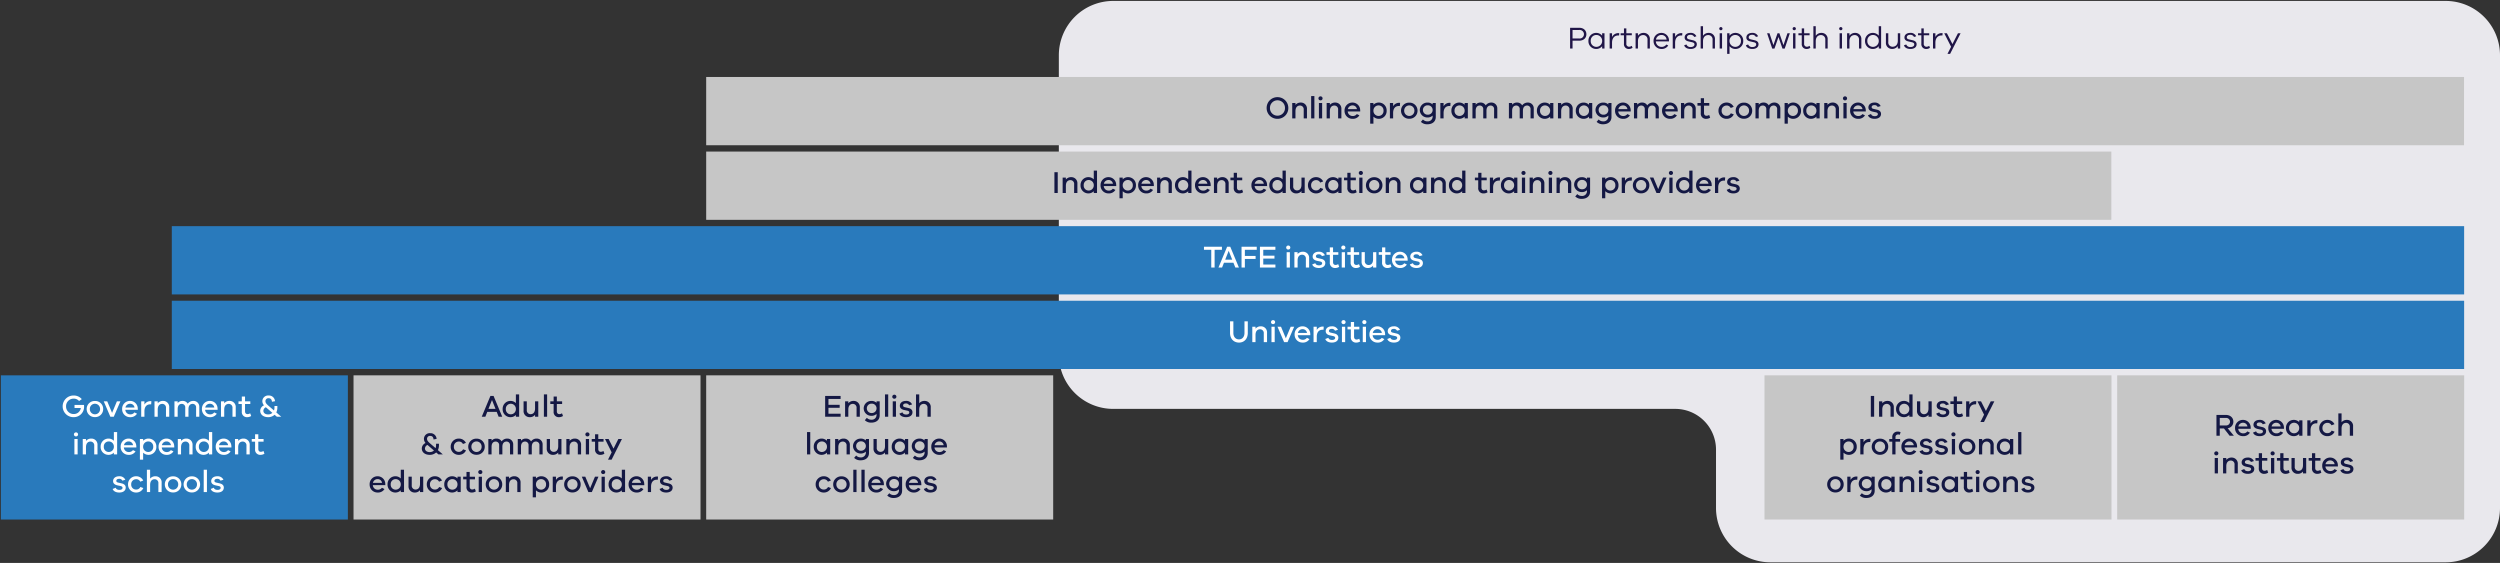 <!DOCTYPE svg PUBLIC "-//W3C//DTD SVG 1.1//EN" "http://www.w3.org/Graphics/SVG/1.1/DTD/svg11.dtd" ><svg xmlns="http://www.w3.org/2000/svg" xmlns:xlink="http://www.w3.org/1999/xlink" width="1128" height="254" viewBox="0 0 1128 254"><rect x="0" y="0" width="1128" height="254" fill="#333333" stroke="none"/><defs><clipPath id="a"><rect width="1128" height="254" transform="translate(119 1560)" fill="#fff" stroke="#707070" stroke-width="1"/></clipPath></defs><g transform="translate(-119 -1560)" clip-path="url(#a)"><g transform="translate(0 1072)"><path d="M-116.194,536.377a24.524,24.524,0,0,0,24.523-24.522V307.611a24.524,24.524,0,0,0-24.522-24.523H-717.4a24.524,24.524,0,0,0-24.523,24.522V442.631A24.524,24.524,0,0,0-717.4,467.153h253.6a18.392,18.392,0,0,1,18.392,18.392v26.309a24.523,24.523,0,0,0,24.523,24.523h304.7Z" transform="translate(1338.672 205.337)" fill="#e9e8ed"/><path d="M-826.864,430.9V365.84H-983.429V430.9Z" transform="translate(1102.82 291.511)" fill="#297abc"/><path d="M10.3-5.32H6.02v1.372H8.862a3.153,3.153,0,0,1-3.22,2.73A3.4,3.4,0,0,1,2.2-4.69,3.4,3.4,0,0,1,5.6-8.162,3.1,3.1,0,0,1,8.064-7.084L9.3-7.938A4.732,4.732,0,0,0,5.6-9.576,4.882,4.882,0,0,0,.672-4.69,4.847,4.847,0,0,0,5.6.2a4.657,4.657,0,0,0,4.732-4.872C10.332-4.844,10.318-5.068,10.3-5.32Z" transform="translate(146.605 676.028)" fill="#fff"/><path d="M4.242-7.1A3.592,3.592,0,0,0,.5-3.472,3.6,3.6,0,0,0,4.242.168a3.588,3.588,0,0,0,3.71-3.64A3.577,3.577,0,0,0,4.242-7.1Zm0,6.006a2.3,2.3,0,0,1-2.31-2.38,2.3,2.3,0,0,1,2.31-2.38,2.308,2.308,0,0,1,2.3,2.38A2.308,2.308,0,0,1,4.242-1.092Z" transform="translate(157.605 676.028)" fill="#fff"/><path d="M6.146-6.958,3.962-1.736,1.778-6.958H.2L3.178,0H4.732l3-6.958Z" transform="translate(165.605 676.028)" fill="#fff"/><path d="M7.56-3.626A3.459,3.459,0,0,0,4.1-7.14,3.548,3.548,0,0,0,.5-3.458,3.543,3.543,0,0,0,4.116.2,3.417,3.417,0,0,0,7.21-1.372L6.048-1.946a2.245,2.245,0,0,1-1.932.882,2.18,2.18,0,0,1-2.17-2.058H7.574v-.5ZM4.1-5.852A1.959,1.959,0,0,1,6.09-4.158h-4.1A2.119,2.119,0,0,1,4.1-5.852Z" transform="translate(173.605 676.028)" fill="#fff"/><path d="M5.208-7.028A3.045,3.045,0,0,0,2.562-5.46V-6.944H1.106V0H2.562V-2.45c0-1.9.868-3.136,2.632-3.136a3.8,3.8,0,0,1,.406.014l.1-1.4A1.509,1.509,0,0,0,5.208-7.028Z" transform="translate(181.605 676.028)" fill="#fff"/><path d="M4.97-7.14A3.008,3.008,0,0,0,2.562-6.076v-.868H1.106V0H2.562V-3.206c0-1.75.826-2.59,2.072-2.59a1.682,1.682,0,0,1,1.652,1.89V0h1.47V-4.2A2.725,2.725,0,0,0,4.97-7.14Z" transform="translate(187.605 676.028)" fill="#fff"/><path d="M9.688-7.14A3.059,3.059,0,0,0,7.1-5.866,2.561,2.561,0,0,0,4.788-7.14a2.765,2.765,0,0,0-2.226.98v-.784H1.106V0H2.562V-3.444C2.562-5,3.29-5.8,4.41-5.8A1.542,1.542,0,0,1,5.978-4.13V0H7.434V-3.444C7.434-5,8.176-5.8,9.31-5.8A1.542,1.542,0,0,1,10.878-4.13V0H12.32V-4.424A2.6,2.6,0,0,0,9.688-7.14Z" transform="translate(196.605 676.028)" fill="#fff"/><path d="M7.56-3.626A3.459,3.459,0,0,0,4.1-7.14,3.548,3.548,0,0,0,.5-3.458,3.543,3.543,0,0,0,4.116.2,3.417,3.417,0,0,0,7.21-1.372L6.048-1.946a2.245,2.245,0,0,1-1.932.882,2.18,2.18,0,0,1-2.17-2.058H7.574v-.5ZM4.1-5.852A1.959,1.959,0,0,1,6.09-4.158h-4.1A2.119,2.119,0,0,1,4.1-5.852Z" transform="translate(209.605 676.028)" fill="#fff"/><path d="M4.97-7.14A3.008,3.008,0,0,0,2.562-6.076v-.868H1.106V0H2.562V-3.206c0-1.75.826-2.59,2.072-2.59a1.682,1.682,0,0,1,1.652,1.89V0h1.47V-4.2A2.725,2.725,0,0,0,4.97-7.14Z" transform="translate(217.605 676.028)" fill="#fff"/><path d="M5.278-1.554A2.283,2.283,0,0,1,4.1-1.176c-.686,0-1.148-.42-1.148-1.288V-5.74h2.38v-1.2H2.954V-9.1H1.5v2.156H0v1.2H1.5v3.374A2.307,2.307,0,0,0,4,.2,3.109,3.109,0,0,0,5.726-.336Z" transform="translate(226.605 676.028)" fill="#fff"/><path d="M10.3,0,8.064-1.932A5.032,5.032,0,0,0,8.54-4.158V-4.83h-1.3v.672a3.832,3.832,0,0,1-.224,1.33L4.8-4.732c-1.2-1.008-1.638-1.54-1.638-2.3A1.3,1.3,0,0,1,4.606-8.344c.826,0,1.4.434,1.5,1.6L7.476-7a2.728,2.728,0,0,0-2.87-2.576,2.6,2.6,0,0,0-2.842,2.52,2.838,2.838,0,0,0,.742,1.918A2.75,2.75,0,0,0,.8-2.688C.8-.952,2.24.2,4.4.2A4.164,4.164,0,0,0,7.28-.882L8.316,0ZM4.4-1.036c-1.3,0-2.17-.658-2.17-1.652A1.807,1.807,0,0,1,3.36-4.27l.294.252L6.286-1.75A2.842,2.842,0,0,1,4.4-1.036Z" transform="translate(235.605 676.028)" fill="#fff"/><path d="M1.946-9.94a.915.915,0,0,0-.938.91.887.887,0,0,0,.938.9.883.883,0,0,0,.924-.9A.911.911,0,0,0,1.946-9.94Zm.728,3H1.218V0H2.674Zm6.174-.2A3.008,3.008,0,0,0,6.44-6.076v-.868H4.984V0H6.44V-3.206c0-1.75.826-2.59,2.072-2.59a1.682,1.682,0,0,1,1.652,1.89V0h1.47V-4.2A2.725,2.725,0,0,0,8.848-7.14Zm10.178-2.94v3.934a3.392,3.392,0,0,0-2.52-.994,3.523,3.523,0,0,0-3.444,3.668A3.514,3.514,0,0,0,16.506.2,3.392,3.392,0,0,0,19.026-.8V0H20.5V-10.08ZM16.744-1.092a2.218,2.218,0,0,1-2.254-2.38,2.226,2.226,0,0,1,2.254-2.38,2.3,2.3,0,0,1,2.282,2.38A2.3,2.3,0,0,1,16.744-1.092Zm12.4-2.534A3.459,3.459,0,0,0,25.69-7.14a3.548,3.548,0,0,0-3.6,3.682A3.543,3.543,0,0,0,25.7.2,3.417,3.417,0,0,0,28.8-1.372l-1.162-.574a2.245,2.245,0,0,1-1.932.882,2.18,2.18,0,0,1-2.17-2.058h5.628v-.5ZM25.69-5.852a1.959,1.959,0,0,1,1.988,1.694h-4.1A2.119,2.119,0,0,1,25.69-5.852ZM34.748-7.14a3.392,3.392,0,0,0-2.52.994v-.8H30.772V2.38h1.456V-.8A3.392,3.392,0,0,0,34.748.2a3.505,3.505,0,0,0,3.444-3.668A3.514,3.514,0,0,0,34.748-7.14ZM34.51-1.092a2.3,2.3,0,0,1-2.282-2.38,2.313,2.313,0,0,1,2.282-2.38,2.229,2.229,0,0,1,2.268,2.38A2.221,2.221,0,0,1,34.51-1.092ZM46.256-3.626A3.459,3.459,0,0,0,42.8-7.14a3.548,3.548,0,0,0-3.6,3.682A3.543,3.543,0,0,0,42.812.2a3.417,3.417,0,0,0,3.094-1.568l-1.162-.574a2.245,2.245,0,0,1-1.932.882,2.18,2.18,0,0,1-2.17-2.058H46.27v-.5ZM42.8-5.852a1.959,1.959,0,0,1,1.988,1.694h-4.1A2.119,2.119,0,0,1,42.8-5.852ZM51.744-7.14a3.008,3.008,0,0,0-2.408,1.064v-.868H47.88V0h1.456V-3.206c0-1.75.826-2.59,2.072-2.59a1.682,1.682,0,0,1,1.652,1.89V0h1.47V-4.2A2.725,2.725,0,0,0,51.744-7.14Zm10.178-2.94v3.934A3.392,3.392,0,0,0,59.4-7.14a3.523,3.523,0,0,0-3.444,3.668A3.514,3.514,0,0,0,59.4.2,3.392,3.392,0,0,0,61.922-.8V0h1.47V-10.08ZM59.64-1.092a2.218,2.218,0,0,1-2.254-2.38,2.226,2.226,0,0,1,2.254-2.38,2.3,2.3,0,0,1,2.282,2.38A2.3,2.3,0,0,1,59.64-1.092Zm12.4-2.534A3.459,3.459,0,0,0,68.586-7.14a3.548,3.548,0,0,0-3.6,3.682A3.543,3.543,0,0,0,68.6.2a3.417,3.417,0,0,0,3.094-1.568l-1.162-.574a2.245,2.245,0,0,1-1.932.882,2.18,2.18,0,0,1-2.17-2.058h5.628v-.5ZM68.586-5.852a1.959,1.959,0,0,1,1.988,1.694h-4.1A2.119,2.119,0,0,1,68.586-5.852ZM77.532-7.14a3.008,3.008,0,0,0-2.408,1.064v-.868H73.668V0h1.456V-3.206c0-1.75.826-2.59,2.072-2.59a1.682,1.682,0,0,1,1.652,1.89V0h1.47V-4.2A2.725,2.725,0,0,0,77.532-7.14ZM86.52-1.554a2.283,2.283,0,0,1-1.176.378c-.686,0-1.148-.42-1.148-1.288V-5.74h2.38v-1.2H84.2V-9.1H82.74v2.156h-1.5v1.2h1.5v3.374A2.307,2.307,0,0,0,85.246.2a3.109,3.109,0,0,0,1.722-.532Z" transform="translate(151.352 693.028)" fill="#fff"/><path d="M2.016-1.974l-1.4.56C.994-.322,2.2.2,3.584.2,5.32.2,6.51-.588,6.51-2.044c0-.98-.686-1.624-1.806-1.876L3.122-4.284c-.616-.14-.84-.392-.84-.784,0-.49.378-.91,1.232-.91A1.483,1.483,0,0,1,5-5.152l1.344-.406A2.831,2.831,0,0,0,3.556-7.14c-1.666,0-2.744.91-2.744,2.2,0,.98.686,1.61,1.89,1.89l1.442.308c.644.14.938.406.938.826,0,.546-.532.924-1.372.924S2.2-1.288,2.016-1.974ZM13.132-2.31a2.024,2.024,0,0,1-1.9,1.162,2.176,2.176,0,0,1-2.24-2.324A2.2,2.2,0,0,1,11.228-5.8,1.951,1.951,0,0,1,13.076-4.69l1.344-.518A3.5,3.5,0,0,0,11.228-7.14,3.6,3.6,0,0,0,7.56-3.472,3.584,3.584,0,0,0,11.228.2,3.439,3.439,0,0,0,14.462-1.82Zm6.8-4.83a3.008,3.008,0,0,0-2.408,1.064v-4H16.072V0h1.456V-3.206c0-1.75.826-2.59,2.072-2.59a1.682,1.682,0,0,1,1.652,1.89V0h1.47V-4.2A2.725,2.725,0,0,0,19.936-7.14ZM27.9-7.1a3.592,3.592,0,0,0-3.738,3.626A3.6,3.6,0,0,0,27.9.168a3.588,3.588,0,0,0,3.71-3.64A3.577,3.577,0,0,0,27.9-7.1Zm0,6.006a2.3,2.3,0,0,1-2.31-2.38,2.3,2.3,0,0,1,2.31-2.38,2.308,2.308,0,0,1,2.3,2.38A2.308,2.308,0,0,1,27.9-1.092ZM36.372-7.1a3.592,3.592,0,0,0-3.738,3.626A3.6,3.6,0,0,0,36.372.168a3.588,3.588,0,0,0,3.71-3.64A3.577,3.577,0,0,0,36.372-7.1Zm0,6.006a2.3,2.3,0,0,1-2.31-2.38,2.3,2.3,0,0,1,2.31-2.38,2.308,2.308,0,0,1,2.3,2.38A2.308,2.308,0,0,1,36.372-1.092Zm6.79-8.988H41.706V0h1.456Zm3.122,8.106-1.4.56C45.262-.322,46.466.2,47.852.2c1.736,0,2.926-.784,2.926-2.24,0-.98-.686-1.624-1.806-1.876L47.39-4.284c-.616-.14-.84-.392-.84-.784,0-.49.378-.91,1.232-.91a1.483,1.483,0,0,1,1.484.826l1.344-.406A2.831,2.831,0,0,0,47.824-7.14c-1.666,0-2.744.91-2.744,2.2,0,.98.686,1.61,1.89,1.89l1.442.308c.644.14.938.406.938.826,0,.546-.532.924-1.372.924S46.466-1.288,46.284-1.974Z" transform="translate(169.209 710.028)" fill="#fff"/><path d="M-747.9,430.9V365.84H-904.463V430.9Z" transform="translate(1182.975 291.511)" fill="#c6c6c6"/><path d="M5.4-9.38H3.976L.07,0H1.694l.868-2.184H6.818L7.686,0H9.31Zm-2.3,5.824L4.69-7.546l1.582,3.99Z" transform="translate(336.297 676.028)" fill="#141844"/><path d="M6.468-10.08v3.934a3.392,3.392,0,0,0-2.52-.994A3.523,3.523,0,0,0,.5-3.472,3.514,3.514,0,0,0,3.948.2,3.392,3.392,0,0,0,6.468-.8V0h1.47V-10.08ZM4.186-1.092a2.218,2.218,0,0,1-2.254-2.38,2.226,2.226,0,0,1,2.254-2.38,2.3,2.3,0,0,1,2.282,2.38A2.3,2.3,0,0,1,4.186-1.092Z" transform="translate(345.297 676.028)" fill="#141844"/><path d="M6.118-6.944v3.206c0,1.75-.812,2.59-2.058,2.59a1.7,1.7,0,0,1-1.666-1.9V-6.944H.938v4.186A2.722,2.722,0,0,0,3.724.2,2.989,2.989,0,0,0,6.118-.854V0H7.574V-6.944Z" transform="translate(354.297 676.028)" fill="#141844"/><path d="M2.562-10.08H1.106V0H2.562Z" transform="translate(363.297 676.028)" fill="#141844"/><path d="M5.278-1.554A2.283,2.283,0,0,1,4.1-1.176c-.686,0-1.148-.42-1.148-1.288V-5.74h2.38v-1.2H2.954V-9.1H1.5v2.156H0v1.2H1.5v3.374A2.307,2.307,0,0,0,4,.2,3.109,3.109,0,0,0,5.726-.336Z" transform="translate(367.297 676.028)" fill="#141844"/><path d="M10.3,0,8.064-1.932A5.032,5.032,0,0,0,8.54-4.158V-4.83h-1.3v.672a3.832,3.832,0,0,1-.224,1.33L4.8-4.732c-1.2-1.008-1.638-1.54-1.638-2.3A1.3,1.3,0,0,1,4.606-8.344c.826,0,1.4.434,1.5,1.6L7.476-7a2.728,2.728,0,0,0-2.87-2.576,2.6,2.6,0,0,0-2.842,2.52,2.838,2.838,0,0,0,.742,1.918A2.75,2.75,0,0,0,.8-2.688C.8-.952,2.24.2,4.4.2A4.164,4.164,0,0,0,7.28-.882L8.316,0ZM4.4-1.036c-1.3,0-2.17-.658-2.17-1.652A1.807,1.807,0,0,1,3.36-4.27l.294.252L6.286-1.75A2.842,2.842,0,0,1,4.4-1.036ZM19.418-2.31a2.024,2.024,0,0,1-1.9,1.162,2.176,2.176,0,0,1-2.24-2.324A2.2,2.2,0,0,1,17.514-5.8,1.951,1.951,0,0,1,19.362-4.69l1.344-.518A3.5,3.5,0,0,0,17.514-7.14a3.6,3.6,0,0,0-3.668,3.668A3.584,3.584,0,0,0,17.514.2,3.439,3.439,0,0,0,20.748-1.82ZM25.494-7.1a3.592,3.592,0,0,0-3.738,3.626A3.6,3.6,0,0,0,25.494.168a3.588,3.588,0,0,0,3.71-3.64A3.577,3.577,0,0,0,25.494-7.1Zm0,6.006a2.3,2.3,0,0,1-2.31-2.38,2.3,2.3,0,0,1,2.31-2.38,2.308,2.308,0,0,1,2.3,2.38A2.308,2.308,0,0,1,25.494-1.092ZM39.41-7.14a3.059,3.059,0,0,0-2.59,1.274A2.561,2.561,0,0,0,34.51-7.14a2.765,2.765,0,0,0-2.226.98v-.784H30.828V0h1.456V-3.444c0-1.554.728-2.352,1.848-2.352A1.542,1.542,0,0,1,35.7-4.13V0h1.456V-3.444C37.156-5,37.9-5.8,39.032-5.8A1.542,1.542,0,0,1,40.6-4.13V0h1.442V-4.424A2.6,2.6,0,0,0,39.41-7.14Zm13.272,0a3.059,3.059,0,0,0-2.59,1.274,2.561,2.561,0,0,0-2.31-1.274,2.765,2.765,0,0,0-2.226.98v-.784H44.1V0h1.456V-3.444C45.556-5,46.284-5.8,47.4-5.8A1.542,1.542,0,0,1,48.972-4.13V0h1.456V-3.444C50.428-5,51.17-5.8,52.3-5.8A1.542,1.542,0,0,1,53.872-4.13V0h1.442V-4.424A2.6,2.6,0,0,0,52.682-7.14Zm9.674.2v3.206c0,1.75-.812,2.59-2.058,2.59a1.7,1.7,0,0,1-1.666-1.9V-6.944H57.176v4.186A2.722,2.722,0,0,0,59.962.2a2.989,2.989,0,0,0,2.394-1.05V0h1.456V-6.944Zm7.532-.2A3.008,3.008,0,0,0,67.48-6.076v-.868H66.024V0H67.48V-3.206c0-1.75.826-2.59,2.072-2.59A1.682,1.682,0,0,1,71.2-3.906V0h1.47V-4.2A2.725,2.725,0,0,0,69.888-7.14Zm5.656-2.8a.915.915,0,0,0-.938.91.887.887,0,0,0,.938.9.883.883,0,0,0,.924-.9A.911.911,0,0,0,75.544-9.94Zm.728,3H74.816V0h1.456Zm6.482,5.39a2.283,2.283,0,0,1-1.176.378c-.686,0-1.148-.42-1.148-1.288V-5.74h2.38v-1.2H80.43V-9.1H78.974v2.156h-1.5v1.2h1.5v3.374A2.307,2.307,0,0,0,81.48.2,3.109,3.109,0,0,0,83.2-.336Zm6.734-5.4L87.3-2.6,85.092-6.958H83.468l3,6.034-1.652,3.3h1.624l4.676-9.338Z" transform="translate(308.514 693.028)" fill="#141844"/><path d="M7.56-3.626A3.459,3.459,0,0,0,4.1-7.14,3.548,3.548,0,0,0,.5-3.458,3.543,3.543,0,0,0,4.116.2,3.417,3.417,0,0,0,7.21-1.372L6.048-1.946a2.245,2.245,0,0,1-1.932.882,2.18,2.18,0,0,1-2.17-2.058H7.574v-.5ZM4.1-5.852A1.959,1.959,0,0,1,6.09-4.158h-4.1A2.119,2.119,0,0,1,4.1-5.852ZM14.546-10.08v3.934a3.392,3.392,0,0,0-2.52-.994A3.523,3.523,0,0,0,8.582-3.472,3.514,3.514,0,0,0,12.026.2,3.392,3.392,0,0,0,14.546-.8V0h1.47V-10.08ZM12.264-1.092a2.218,2.218,0,0,1-2.254-2.38,2.226,2.226,0,0,1,2.254-2.38,2.3,2.3,0,0,1,2.282,2.38A2.3,2.3,0,0,1,12.264-1.092ZM23.226-6.944v3.206c0,1.75-.812,2.59-2.058,2.59a1.7,1.7,0,0,1-1.666-1.9V-6.944H18.046v4.186A2.722,2.722,0,0,0,20.832.2a2.989,2.989,0,0,0,2.394-1.05V0h1.456V-6.944ZM31.864-2.31a2.024,2.024,0,0,1-1.9,1.162,2.176,2.176,0,0,1-2.24-2.324A2.2,2.2,0,0,1,29.96-5.8,1.951,1.951,0,0,1,31.808-4.69l1.344-.518A3.5,3.5,0,0,0,29.96-7.14a3.6,3.6,0,0,0-3.668,3.668A3.584,3.584,0,0,0,29.96.2,3.439,3.439,0,0,0,33.194-1.82Zm8.274-4.634v.8a3.415,3.415,0,0,0-2.52-.994,3.514,3.514,0,0,0-3.444,3.668A3.505,3.505,0,0,0,37.618.2,3.415,3.415,0,0,0,40.138-.8V0h1.456V-6.944ZM37.856-1.092a2.221,2.221,0,0,1-2.268-2.38,2.229,2.229,0,0,1,2.268-2.38,2.315,2.315,0,0,1,2.282,2.24v.28A2.3,2.3,0,0,1,37.856-1.092Zm10.122-.462a2.283,2.283,0,0,1-1.176.378c-.686,0-1.148-.42-1.148-1.288V-5.74h2.38v-1.2h-2.38V-9.1H44.2v2.156H42.7v1.2h1.5v3.374A2.307,2.307,0,0,0,46.7.2a3.109,3.109,0,0,0,1.722-.532ZM50.442-9.94a.915.915,0,0,0-.938.91.887.887,0,0,0,.938.9.883.883,0,0,0,.924-.9A.911.911,0,0,0,50.442-9.94Zm.728,3H49.714V0H51.17ZM56.616-7.1a3.592,3.592,0,0,0-3.738,3.626A3.6,3.6,0,0,0,56.616.168a3.588,3.588,0,0,0,3.71-3.64A3.577,3.577,0,0,0,56.616-7.1Zm0,6.006a2.3,2.3,0,0,1-2.31-2.38,2.3,2.3,0,0,1,2.31-2.38,2.308,2.308,0,0,1,2.3,2.38A2.308,2.308,0,0,1,56.616-1.092Zm9.2-6.048a3.008,3.008,0,0,0-2.408,1.064v-.868H61.95V0h1.456V-3.206c0-1.75.826-2.59,2.072-2.59a1.682,1.682,0,0,1,1.652,1.89V0H68.6V-4.2A2.725,2.725,0,0,0,65.814-7.14Zm12.25,0a3.392,3.392,0,0,0-2.52.994v-.8H74.088V2.38h1.456V-.8A3.392,3.392,0,0,0,78.064.2a3.505,3.505,0,0,0,3.444-3.668A3.514,3.514,0,0,0,78.064-7.14Zm-.238,6.048a2.3,2.3,0,0,1-2.282-2.38,2.313,2.313,0,0,1,2.282-2.38,2.229,2.229,0,0,1,2.268,2.38A2.221,2.221,0,0,1,77.826-1.092ZM87.22-7.028A3.045,3.045,0,0,0,84.574-5.46V-6.944H83.118V0h1.456V-2.45c0-1.9.868-3.136,2.632-3.136a3.8,3.8,0,0,1,.406.014l.1-1.4A1.509,1.509,0,0,0,87.22-7.028Zm4.788-.07A3.592,3.592,0,0,0,88.27-3.472,3.6,3.6,0,0,0,92.008.168a3.588,3.588,0,0,0,3.71-3.64A3.577,3.577,0,0,0,92.008-7.1Zm0,6.006a2.3,2.3,0,0,1-2.31-2.38,2.3,2.3,0,0,1,2.31-2.38,2.308,2.308,0,0,1,2.3,2.38A2.308,2.308,0,0,1,92.008-1.092Zm10.164-5.866L99.988-1.736,97.8-6.958H96.222L99.2,0h1.554l3-6.958Zm3.71-2.982a.915.915,0,0,0-.938.91.887.887,0,0,0,.938.9.883.883,0,0,0,.924-.9A.911.911,0,0,0,105.882-9.94Zm.728,3h-1.456V0h1.456Zm7.672-3.136v3.934a3.392,3.392,0,0,0-2.52-.994,3.523,3.523,0,0,0-3.444,3.668A3.514,3.514,0,0,0,111.762.2a3.392,3.392,0,0,0,2.52-.994V0h1.47V-10.08ZM112-1.092a2.218,2.218,0,0,1-2.254-2.38A2.226,2.226,0,0,1,112-5.852a2.3,2.3,0,0,1,2.282,2.38A2.3,2.3,0,0,1,112-1.092Zm12.4-2.534a3.459,3.459,0,0,0-3.458-3.514,3.548,3.548,0,0,0-3.6,3.682A3.543,3.543,0,0,0,120.96.2a3.417,3.417,0,0,0,3.094-1.568l-1.162-.574a2.245,2.245,0,0,1-1.932.882,2.18,2.18,0,0,1-2.17-2.058h5.628v-.5Zm-3.458-2.226a1.959,1.959,0,0,1,1.988,1.694h-4.1A2.119,2.119,0,0,1,120.946-5.852Zm9.184-1.176a3.045,3.045,0,0,0-2.646,1.568V-6.944h-1.456V0h1.456V-2.45c0-1.9.868-3.136,2.632-3.136a3.8,3.8,0,0,1,.406.014l.1-1.4A1.509,1.509,0,0,0,130.13-7.028Zm2.59,5.054-1.4.56C131.7-.322,132.9.2,134.288.2c1.736,0,2.926-.784,2.926-2.24,0-.98-.686-1.624-1.806-1.876l-1.582-.364c-.616-.14-.84-.392-.84-.784,0-.49.378-.91,1.232-.91a1.483,1.483,0,0,1,1.484.826l1.344-.406A2.831,2.831,0,0,0,134.26-7.14c-1.666,0-2.744.91-2.744,2.2,0,.98.686,1.61,1.89,1.89l1.442.308c.644.14.938.406.938.826,0,.546-.532.924-1.372.924S132.9-1.288,132.72-1.974Z" transform="translate(285.279 710.028)" fill="#141844"/><path d="M-668.933,430.9V365.84H-825.5V430.9h156.565Z" transform="translate(1263.131 291.511)" fill="#c6c6c6"/><path d="M2.6-1.358V-4.032H7.658V-5.376H2.6V-8.022H8.078V-9.38H1.106V0H8.092V-1.358Z" transform="translate(490.199 676.028)" fill="#141844"/><path d="M4.97-7.14A3.008,3.008,0,0,0,2.562-6.076v-.868H1.106V0H2.562V-3.206c0-1.75.826-2.59,2.072-2.59a1.682,1.682,0,0,1,1.652,1.89V0h1.47V-4.2A2.725,2.725,0,0,0,4.97-7.14Z" transform="translate(499.199 676.028)" fill="#141844"/><path d="M7.714-6.944H6.3v.672a3.212,3.212,0,0,0-2.394-.854A3.384,3.384,0,0,0,.5-3.78a3.408,3.408,0,0,0,3.4,3.374A3.218,3.218,0,0,0,6.3-1.274v.448a2.146,2.146,0,0,1-2.352,2.17A2.689,2.689,0,0,1,1.932.5L1.008,1.568A3.94,3.94,0,0,0,3.962,2.66c2.2,0,3.752-1.2,3.752-3.276ZM4.144-1.666A2.1,2.1,0,0,1,1.918-3.78,2.089,2.089,0,0,1,4.144-5.894,2.094,2.094,0,0,1,6.3-3.78,2.1,2.1,0,0,1,4.144-1.666Z" transform="translate(508.199 676.028)" fill="#141844"/><path d="M2.562-10.08H1.106V0H2.562Zm2.772.14a.915.915,0,0,0-.938.91.887.887,0,0,0,.938.9.883.883,0,0,0,.924-.9A.911.911,0,0,0,5.334-9.94Zm.728,3H4.606V0H6.062Z" transform="translate(517.199 676.028)" fill="#141844"/><path d="M2.016-1.974l-1.4.56C.994-.322,2.2.2,3.584.2,5.32.2,6.51-.588,6.51-2.044c0-.98-.686-1.624-1.806-1.876L3.122-4.284c-.616-.14-.84-.392-.84-.784,0-.49.378-.91,1.232-.91A1.483,1.483,0,0,1,5-5.152l1.344-.406A2.831,2.831,0,0,0,3.556-7.14c-1.666,0-2.744.91-2.744,2.2,0,.98.686,1.61,1.89,1.89l1.442.308c.644.14.938.406.938.826,0,.546-.532.924-1.372.924S2.2-1.288,2.016-1.974Z" transform="translate(524.199 676.028)" fill="#141844"/><path d="M4.97-7.14A3.008,3.008,0,0,0,2.562-6.076v-4H1.106V0H2.562V-3.206c0-1.75.826-2.59,2.072-2.59a1.682,1.682,0,0,1,1.652,1.89V0h1.47V-4.2A2.725,2.725,0,0,0,4.97-7.14Z" transform="translate(531.199 676.028)" fill="#141844"/><path d="M2.562-10.08H1.106V0H2.562Zm7.546,3.136v.8a3.415,3.415,0,0,0-2.52-.994A3.514,3.514,0,0,0,4.144-3.472,3.505,3.505,0,0,0,7.588.2,3.415,3.415,0,0,0,10.108-.8V0h1.456V-6.944ZM7.826-1.092a2.221,2.221,0,0,1-2.268-2.38,2.229,2.229,0,0,1,2.268-2.38,2.315,2.315,0,0,1,2.282,2.24v.28A2.3,2.3,0,0,1,7.826-1.092ZM17.64-7.14a3.008,3.008,0,0,0-2.408,1.064v-.868H13.776V0h1.456V-3.206c0-1.75.826-2.59,2.072-2.59a1.682,1.682,0,0,1,1.652,1.89V0h1.47V-4.2A2.725,2.725,0,0,0,17.64-7.14Zm11.424.2H27.65v.672a3.212,3.212,0,0,0-2.394-.854,3.384,3.384,0,0,0-3.4,3.346,3.408,3.408,0,0,0,3.4,3.374,3.218,3.218,0,0,0,2.394-.868v.448A2.146,2.146,0,0,1,25.3,1.344,2.689,2.689,0,0,1,23.282.5l-.924,1.064A3.94,3.94,0,0,0,25.312,2.66c2.2,0,3.752-1.2,3.752-3.276Zm-3.57,5.278A2.1,2.1,0,0,1,23.268-3.78a2.089,2.089,0,0,1,2.226-2.114A2.094,2.094,0,0,1,27.65-3.78,2.1,2.1,0,0,1,25.494-1.666ZM36.288-6.944v3.206c0,1.75-.812,2.59-2.058,2.59a1.7,1.7,0,0,1-1.666-1.9V-6.944H31.108v4.186A2.722,2.722,0,0,0,33.894.2a2.989,2.989,0,0,0,2.394-1.05V0h1.456V-6.944Zm9,0v.8a3.415,3.415,0,0,0-2.52-.994,3.514,3.514,0,0,0-3.444,3.668A3.505,3.505,0,0,0,42.77.2,3.415,3.415,0,0,0,45.29-.8V0h1.456V-6.944ZM43.008-1.092a2.221,2.221,0,0,1-2.268-2.38,2.229,2.229,0,0,1,2.268-2.38,2.315,2.315,0,0,1,2.282,2.24v.28A2.3,2.3,0,0,1,43.008-1.092ZM55.566-6.944H54.152v.672a3.212,3.212,0,0,0-2.394-.854,3.384,3.384,0,0,0-3.4,3.346,3.408,3.408,0,0,0,3.4,3.374,3.218,3.218,0,0,0,2.394-.868v.448A2.146,2.146,0,0,1,51.8,1.344,2.689,2.689,0,0,1,49.784.5L48.86,1.568A3.94,3.94,0,0,0,51.814,2.66c2.2,0,3.752-1.2,3.752-3.276ZM52-1.666A2.1,2.1,0,0,1,49.77-3.78,2.089,2.089,0,0,1,52-5.894,2.094,2.094,0,0,1,54.152-3.78,2.1,2.1,0,0,1,52-1.666Zm12.236-1.96A3.459,3.459,0,0,0,60.774-7.14a3.548,3.548,0,0,0-3.6,3.682A3.543,3.543,0,0,0,60.788.2a3.417,3.417,0,0,0,3.094-1.568L62.72-1.946a2.245,2.245,0,0,1-1.932.882,2.18,2.18,0,0,1-2.17-2.058h5.628v-.5ZM60.774-5.852a1.959,1.959,0,0,1,1.988,1.694h-4.1A2.119,2.119,0,0,1,60.774-5.852Z" transform="translate(482.023 693.028)" fill="#141844"/><path d="M6.076-2.31a2.024,2.024,0,0,1-1.9,1.162,2.176,2.176,0,0,1-2.24-2.324A2.2,2.2,0,0,1,4.172-5.8,1.951,1.951,0,0,1,6.02-4.69l1.344-.518A3.5,3.5,0,0,0,4.172-7.14,3.6,3.6,0,0,0,.5-3.472,3.584,3.584,0,0,0,4.172.2,3.439,3.439,0,0,0,7.406-1.82ZM12.152-7.1A3.592,3.592,0,0,0,8.414-3.472,3.6,3.6,0,0,0,12.152.168a3.588,3.588,0,0,0,3.71-3.64A3.577,3.577,0,0,0,12.152-7.1Zm0,6.006a2.3,2.3,0,0,1-2.31-2.38,2.3,2.3,0,0,1,2.31-2.38,2.308,2.308,0,0,1,2.3,2.38A2.308,2.308,0,0,1,12.152-1.092Zm6.79-8.988H17.486V0h1.456Zm3.668,0H21.154V0H22.61Zm8.666,6.454A3.459,3.459,0,0,0,27.818-7.14a3.548,3.548,0,0,0-3.6,3.682A3.543,3.543,0,0,0,27.832.2a3.417,3.417,0,0,0,3.094-1.568l-1.162-.574a2.245,2.245,0,0,1-1.932.882,2.18,2.18,0,0,1-2.17-2.058H31.29v-.5ZM27.818-5.852a1.959,1.959,0,0,1,1.988,1.694H25.7A2.119,2.119,0,0,1,27.818-5.852Zm11.69-1.092H38.094v.672A3.212,3.212,0,0,0,35.7-7.126,3.384,3.384,0,0,0,32.3-3.78,3.408,3.408,0,0,0,35.7-.406a3.218,3.218,0,0,0,2.394-.868v.448a2.146,2.146,0,0,1-2.352,2.17A2.689,2.689,0,0,1,33.726.5L32.8,1.568A3.94,3.94,0,0,0,35.756,2.66c2.2,0,3.752-1.2,3.752-3.276Zm-3.57,5.278A2.1,2.1,0,0,1,33.712-3.78a2.089,2.089,0,0,1,2.226-2.114A2.094,2.094,0,0,1,38.094-3.78,2.1,2.1,0,0,1,35.938-1.666Zm12.236-1.96A3.459,3.459,0,0,0,44.716-7.14a3.548,3.548,0,0,0-3.6,3.682A3.543,3.543,0,0,0,44.73.2a3.417,3.417,0,0,0,3.094-1.568l-1.162-.574a2.245,2.245,0,0,1-1.932.882,2.18,2.18,0,0,1-2.17-2.058h5.628v-.5ZM44.716-5.852A1.959,1.959,0,0,1,46.7-4.158H42.6A2.119,2.119,0,0,1,44.716-5.852Zm5.992,3.878-1.4.56C49.686-.322,50.89.2,52.276.2,54.012.2,55.2-.588,55.2-2.044c0-.98-.686-1.624-1.806-1.876l-1.582-.364c-.616-.14-.84-.392-.84-.784,0-.49.378-.91,1.232-.91a1.483,1.483,0,0,1,1.484.826l1.344-.406A2.831,2.831,0,0,0,52.248-7.14c-1.666,0-2.744.91-2.744,2.2,0,.98.686,1.61,1.89,1.89l1.442.308c.644.14.938.406.938.826,0,.546-.532.924-1.372.924S50.89-1.288,50.708-1.974Z" transform="translate(486.523 710.028)" fill="#141844"/><path d="M89.142,379.938v-30.8h-1034.3v30.8Z" transform="translate(1141.676 274.556)" fill="#297abc"/><path d="M7.518-9.38v5.236c0,1.75-.994,2.9-2.464,2.9-1.54,0-2.548-1.148-2.548-2.9V-9.38h-1.5v5.236C1.008-1.554,2.618.2,5.054.2c2.38,0,3.962-1.75,3.962-4.34V-9.38ZM14.91-7.14A3.008,3.008,0,0,0,12.5-6.076v-.868H11.046V0H12.5V-3.206c0-1.75.826-2.59,2.072-2.59a1.682,1.682,0,0,1,1.652,1.89V0H17.7V-4.2A2.725,2.725,0,0,0,14.91-7.14Zm5.516-2.8a.915.915,0,0,0-.938.91.887.887,0,0,0,.938.9.883.883,0,0,0,.924-.9A.911.911,0,0,0,20.426-9.94Zm.728,3H19.7V0h1.456Zm7.21-.014L26.18-1.736,24-6.958H22.414L25.4,0H26.95l3-6.958ZM37.2-3.626A3.459,3.459,0,0,0,33.74-7.14a3.548,3.548,0,0,0-3.6,3.682A3.543,3.543,0,0,0,33.754.2a3.417,3.417,0,0,0,3.094-1.568l-1.162-.574a2.245,2.245,0,0,1-1.932.882,2.18,2.18,0,0,1-2.17-2.058h5.628v-.5ZM33.74-5.852a1.959,1.959,0,0,1,1.988,1.694h-4.1A2.119,2.119,0,0,1,33.74-5.852Zm9.044-1.176A3.045,3.045,0,0,0,40.138-5.46V-6.944H38.682V0h1.456V-2.45c0-1.9.868-3.136,2.632-3.136a3.8,3.8,0,0,1,.406.014l.1-1.4A1.509,1.509,0,0,0,42.784-7.028Zm2.59,5.054-1.4.56C44.352-.322,45.556.2,46.942.2c1.736,0,2.926-.784,2.926-2.24,0-.98-.686-1.624-1.806-1.876L46.48-4.284c-.616-.14-.84-.392-.84-.784,0-.49.378-.91,1.232-.91a1.483,1.483,0,0,1,1.484.826L49.7-5.558A2.831,2.831,0,0,0,46.914-7.14c-1.666,0-2.744.91-2.744,2.2,0,.98.686,1.61,1.89,1.89l1.442.308c.644.14.938.406.938.826,0,.546-.532.924-1.372.924S45.556-1.288,45.374-1.974ZM52.22-9.94a.915.915,0,0,0-.938.91.887.887,0,0,0,.938.9.883.883,0,0,0,.924-.9A.911.911,0,0,0,52.22-9.94Zm.728,3H51.492V0h1.456Zm6.342,5.39a2.283,2.283,0,0,1-1.176.378c-.686,0-1.148-.42-1.148-1.288V-5.74h2.38v-1.2h-2.38V-9.1H55.51v2.156h-1.5v1.2h1.5v3.374A2.307,2.307,0,0,0,58.016.2a3.109,3.109,0,0,0,1.722-.532ZM61.614-9.94a.915.915,0,0,0-.938.91.887.887,0,0,0,.938.9.883.883,0,0,0,.924-.9A.911.911,0,0,0,61.614-9.94Zm.728,3H60.886V0h1.456Zm8.624,3.318A3.459,3.459,0,0,0,67.508-7.14a3.548,3.548,0,0,0-3.6,3.682A3.543,3.543,0,0,0,67.522.2a3.417,3.417,0,0,0,3.094-1.568l-1.162-.574a2.245,2.245,0,0,1-1.932.882,2.18,2.18,0,0,1-2.17-2.058H70.98v-.5ZM67.508-5.852A1.959,1.959,0,0,1,69.5-4.158h-4.1A2.119,2.119,0,0,1,67.508-5.852ZM73.36-1.974l-1.4.56C72.338-.322,73.542.2,74.928.2c1.736,0,2.926-.784,2.926-2.24,0-.98-.686-1.624-1.806-1.876l-1.582-.364c-.616-.14-.84-.392-.84-.784,0-.49.378-.91,1.232-.91a1.483,1.483,0,0,1,1.484.826l1.344-.406A2.831,2.831,0,0,0,74.9-7.14c-1.666,0-2.744.91-2.744,2.2,0,.98.686,1.61,1.89,1.89l1.442.308c.644.14.938.406.938.826,0,.546-.532.924-1.372.924S73.542-1.288,73.36-1.974Z" transform="translate(672.99 642.373)" fill="#fff"/><path d="M89.142,363.24v-30.8h-1034.3v30.8Z" transform="translate(1141.676 257.601)" fill="#297abc"/><path d="M8.428-9.38H.322v1.358h3.29V0H5.124V-8.022h3.3Zm3.766,0H10.766L6.86,0H8.484l.868-2.184h4.256L14.476,0H16.1ZM9.9-3.556l1.582-3.99,1.582,3.99ZM24.136-8.022V-9.38h-6.86V0h1.5V-3.878h4.844V-5.236H18.774V-8.022Zm2.94,6.664V-4.032H32.13V-5.376H27.076V-8.022H32.55V-9.38H25.578V0h6.986V-1.358ZM38.36-9.94a.915.915,0,0,0-.938.91.887.887,0,0,0,.938.9.883.883,0,0,0,.924-.9A.911.911,0,0,0,38.36-9.94Zm.728,3H37.632V0h1.456Zm5.894-.2a3.008,3.008,0,0,0-2.408,1.064v-.868H41.118V0h1.456V-3.206c0-1.75.826-2.59,2.072-2.59A1.682,1.682,0,0,1,46.3-3.906V0h1.47V-4.2A2.725,2.725,0,0,0,44.982-7.14Zm5.586,5.166-1.4.56C49.546-.322,50.75.2,52.136.2c1.736,0,2.926-.784,2.926-2.24,0-.98-.686-1.624-1.806-1.876l-1.582-.364c-.616-.14-.84-.392-.84-.784,0-.49.378-.91,1.232-.91a1.483,1.483,0,0,1,1.484.826l1.344-.406A2.831,2.831,0,0,0,52.108-7.14c-1.666,0-2.744.91-2.744,2.2,0,.98.686,1.61,1.89,1.89l1.442.308c.644.14.938.406.938.826,0,.546-.532.924-1.372.924S50.75-1.288,50.568-1.974Zm10.318.42a2.283,2.283,0,0,1-1.176.378c-.686,0-1.148-.42-1.148-1.288V-5.74h2.38v-1.2h-2.38V-9.1H57.106v2.156h-1.5v1.2h1.5v3.374A2.307,2.307,0,0,0,59.612.2a3.109,3.109,0,0,0,1.722-.532ZM63.21-9.94a.915.915,0,0,0-.938.91.887.887,0,0,0,.938.9.883.883,0,0,0,.924-.9A.911.911,0,0,0,63.21-9.94Zm.728,3H62.482V0h1.456Zm6.342,5.39a2.283,2.283,0,0,1-1.176.378c-.686,0-1.148-.42-1.148-1.288V-5.74h2.38v-1.2h-2.38V-9.1H66.5v2.156H65v1.2h1.5v3.374A2.307,2.307,0,0,0,69.006.2a3.109,3.109,0,0,0,1.722-.532Zm6.342-5.39v3.206c0,1.75-.812,2.59-2.058,2.59a1.7,1.7,0,0,1-1.666-1.9V-6.944H71.442v4.186A2.722,2.722,0,0,0,74.228.2a2.989,2.989,0,0,0,2.394-1.05V0h1.456V-6.944Zm7.84,5.39a2.283,2.283,0,0,1-1.176.378c-.686,0-1.148-.42-1.148-1.288V-5.74h2.38v-1.2h-2.38V-9.1H80.682v2.156h-1.5v1.2h1.5v3.374A2.307,2.307,0,0,0,83.188.2,3.109,3.109,0,0,0,84.91-.336Zm7.756-2.072A3.459,3.459,0,0,0,88.76-7.14a3.548,3.548,0,0,0-3.6,3.682A3.543,3.543,0,0,0,88.774.2a3.417,3.417,0,0,0,3.094-1.568l-1.162-.574a2.245,2.245,0,0,1-1.932.882A2.18,2.18,0,0,1,86.6-3.122h5.628v-.5ZM88.76-5.852a1.959,1.959,0,0,1,1.988,1.694h-4.1A2.119,2.119,0,0,1,88.76-5.852Zm5.852,3.878-1.4.56C93.59-.322,94.794.2,96.18.2c1.736,0,2.926-.784,2.926-2.24,0-.98-.686-1.624-1.806-1.876l-1.582-.364c-.616-.14-.84-.392-.84-.784,0-.49.378-.91,1.232-.91a1.483,1.483,0,0,1,1.484.826l1.344-.406A2.831,2.831,0,0,0,96.152-7.14c-1.666,0-2.744.91-2.744,2.2,0,.98.686,1.61,1.89,1.89l1.442.308c.644.14.938.406.938.826,0,.546-.532.924-1.372.924S94.794-1.288,94.612-1.974Z" transform="translate(661.908 608.721)" fill="#fff"/><path d="M-191.5,346.541v-30.8h-634v30.8Z" transform="translate(1263.129 240.646)" fill="#c6c6c6"/><path d="M2.6-9.38h-1.5V0H2.6ZM8.68-7.14A3.008,3.008,0,0,0,6.272-6.076v-.868H4.816V0H6.272V-3.206c0-1.75.826-2.59,2.072-2.59A1.682,1.682,0,0,1,10-3.906V0h1.47V-4.2A2.725,2.725,0,0,0,8.68-7.14Zm10.178-2.94v3.934a3.392,3.392,0,0,0-2.52-.994,3.523,3.523,0,0,0-3.444,3.668A3.514,3.514,0,0,0,16.338.2,3.392,3.392,0,0,0,18.858-.8V0h1.47V-10.08ZM16.576-1.092a2.218,2.218,0,0,1-2.254-2.38,2.226,2.226,0,0,1,2.254-2.38,2.3,2.3,0,0,1,2.282,2.38A2.3,2.3,0,0,1,16.576-1.092Zm12.4-2.534A3.459,3.459,0,0,0,25.522-7.14a3.548,3.548,0,0,0-3.6,3.682A3.543,3.543,0,0,0,25.536.2,3.417,3.417,0,0,0,28.63-1.372l-1.162-.574a2.245,2.245,0,0,1-1.932.882,2.18,2.18,0,0,1-2.17-2.058h5.628v-.5ZM25.522-5.852A1.959,1.959,0,0,1,27.51-4.158h-4.1A2.119,2.119,0,0,1,25.522-5.852ZM34.44-7.14a3.392,3.392,0,0,0-2.52.994v-.8H30.464V2.38H31.92V-.8A3.392,3.392,0,0,0,34.44.2a3.505,3.505,0,0,0,3.444-3.668A3.514,3.514,0,0,0,34.44-7.14ZM34.2-1.092a2.3,2.3,0,0,1-2.282-2.38A2.313,2.313,0,0,1,34.2-5.852a2.229,2.229,0,0,1,2.268,2.38A2.221,2.221,0,0,1,34.2-1.092ZM45.948-3.626A3.459,3.459,0,0,0,42.49-7.14a3.548,3.548,0,0,0-3.6,3.682A3.543,3.543,0,0,0,42.5.2,3.417,3.417,0,0,0,45.6-1.372l-1.162-.574a2.245,2.245,0,0,1-1.932.882,2.18,2.18,0,0,1-2.17-2.058h5.628v-.5ZM42.49-5.852a1.959,1.959,0,0,1,1.988,1.694h-4.1A2.119,2.119,0,0,1,42.49-5.852ZM51.3-7.14a3.008,3.008,0,0,0-2.408,1.064v-.868H47.432V0h1.456V-3.206c0-1.75.826-2.59,2.072-2.59a1.682,1.682,0,0,1,1.652,1.89V0h1.47V-4.2A2.725,2.725,0,0,0,51.3-7.14Zm10.178-2.94v3.934a3.392,3.392,0,0,0-2.52-.994A3.523,3.523,0,0,0,55.51-3.472,3.514,3.514,0,0,0,58.954.2,3.392,3.392,0,0,0,61.474-.8V0h1.47V-10.08ZM59.192-1.092a2.218,2.218,0,0,1-2.254-2.38,2.226,2.226,0,0,1,2.254-2.38,2.3,2.3,0,0,1,2.282,2.38A2.3,2.3,0,0,1,59.192-1.092ZM71.6-3.626A3.459,3.459,0,0,0,68.138-7.14a3.548,3.548,0,0,0-3.6,3.682A3.543,3.543,0,0,0,68.152.2a3.417,3.417,0,0,0,3.094-1.568l-1.162-.574a2.245,2.245,0,0,1-1.932.882,2.18,2.18,0,0,1-2.17-2.058H71.61v-.5ZM68.138-5.852a1.959,1.959,0,0,1,1.988,1.694h-4.1A2.119,2.119,0,0,1,68.138-5.852ZM76.944-7.14a3.008,3.008,0,0,0-2.408,1.064v-.868H73.08V0h1.456V-3.206c0-1.75.826-2.59,2.072-2.59a1.682,1.682,0,0,1,1.652,1.89V0h1.47V-4.2A2.725,2.725,0,0,0,76.944-7.14Zm8.848,5.586a2.283,2.283,0,0,1-1.176.378c-.686,0-1.148-.42-1.148-1.288V-5.74h2.38v-1.2h-2.38V-9.1H82.012v2.156h-1.5v1.2h1.5v3.374A2.307,2.307,0,0,0,84.518.2,3.109,3.109,0,0,0,86.24-.336ZM97.048-3.626A3.459,3.459,0,0,0,93.59-7.14a3.548,3.548,0,0,0-3.6,3.682A3.543,3.543,0,0,0,93.6.2,3.417,3.417,0,0,0,96.7-1.372l-1.162-.574a2.245,2.245,0,0,1-1.932.882,2.18,2.18,0,0,1-2.17-2.058h5.628v-.5ZM93.59-5.852a1.959,1.959,0,0,1,1.988,1.694h-4.1A2.119,2.119,0,0,1,93.59-5.852Zm10.444-4.228v3.934a3.392,3.392,0,0,0-2.52-.994A3.523,3.523,0,0,0,98.07-3.472,3.514,3.514,0,0,0,101.514.2a3.392,3.392,0,0,0,2.52-.994V0h1.47V-10.08Zm-2.282,8.988A2.218,2.218,0,0,1,99.5-3.472a2.226,2.226,0,0,1,2.254-2.38,2.3,2.3,0,0,1,2.282,2.38A2.3,2.3,0,0,1,101.752-1.092Zm10.822-5.852v3.206c0,1.75-.812,2.59-2.058,2.59a1.7,1.7,0,0,1-1.666-1.9V-6.944h-1.456v4.186A2.722,2.722,0,0,0,110.18.2a2.989,2.989,0,0,0,2.394-1.05V0h1.456V-6.944Zm8.5,4.634a2.024,2.024,0,0,1-1.9,1.162,2.176,2.176,0,0,1-2.24-2.324,2.2,2.2,0,0,1,2.24-2.324,1.951,1.951,0,0,1,1.848,1.106l1.344-.518a3.5,3.5,0,0,0-3.192-1.932A3.6,3.6,0,0,0,115.5-3.472,3.584,3.584,0,0,0,119.168.2,3.439,3.439,0,0,0,122.4-1.82Zm8.134-4.634v.8a3.415,3.415,0,0,0-2.52-.994,3.514,3.514,0,0,0-3.444,3.668A3.505,3.505,0,0,0,126.686.2a3.415,3.415,0,0,0,2.52-.994V0h1.456V-6.944Zm-2.282,5.852a2.221,2.221,0,0,1-2.268-2.38,2.229,2.229,0,0,1,2.268-2.38,2.315,2.315,0,0,1,2.282,2.24v.28A2.3,2.3,0,0,1,126.924-1.092Zm10.122-.462a2.283,2.283,0,0,1-1.176.378c-.686,0-1.148-.42-1.148-1.288V-5.74h2.38v-1.2h-2.38V-9.1h-1.456v2.156h-1.5v1.2h1.5v3.374A2.307,2.307,0,0,0,135.772.2a3.109,3.109,0,0,0,1.722-.532ZM139.37-9.94a.915.915,0,0,0-.938.91.887.887,0,0,0,.938.9.883.883,0,0,0,.924-.9A.911.911,0,0,0,139.37-9.94Zm.728,3h-1.456V0H140.1ZM145.4-7.1a3.592,3.592,0,0,0-3.738,3.626A3.6,3.6,0,0,0,145.4.168a3.588,3.588,0,0,0,3.71-3.64A3.577,3.577,0,0,0,145.4-7.1Zm0,6.006a2.3,2.3,0,0,1-2.31-2.38,2.3,2.3,0,0,1,2.31-2.38,2.308,2.308,0,0,1,2.3,2.38A2.308,2.308,0,0,1,145.4-1.092Zm9.058-6.048a3.008,3.008,0,0,0-2.408,1.064v-.868H150.6V0h1.456V-3.206c0-1.75.826-2.59,2.072-2.59a1.682,1.682,0,0,1,1.652,1.89V0h1.47V-4.2A2.725,2.725,0,0,0,154.462-7.14Zm13.048.2v.8a3.415,3.415,0,0,0-2.52-.994,3.514,3.514,0,0,0-3.444,3.668A3.505,3.505,0,0,0,164.99.2,3.415,3.415,0,0,0,167.51-.8V0h1.456V-6.944Zm-2.282,5.852a2.221,2.221,0,0,1-2.268-2.38,2.229,2.229,0,0,1,2.268-2.38,2.315,2.315,0,0,1,2.282,2.24v.28A2.3,2.3,0,0,1,165.228-1.092ZM174.9-7.14a3.008,3.008,0,0,0-2.408,1.064v-.868h-1.456V0h1.456V-3.206c0-1.75.826-2.59,2.072-2.59a1.682,1.682,0,0,1,1.652,1.89V0h1.47V-4.2A2.725,2.725,0,0,0,174.9-7.14Zm10.178-2.94v3.934a3.392,3.392,0,0,0-2.52-.994,3.523,3.523,0,0,0-3.444,3.668A3.514,3.514,0,0,0,182.56.2,3.392,3.392,0,0,0,185.08-.8V0h1.47V-10.08ZM182.8-1.092a2.218,2.218,0,0,1-2.254-2.38,2.226,2.226,0,0,1,2.254-2.38,2.3,2.3,0,0,1,2.282,2.38A2.3,2.3,0,0,1,182.8-1.092Zm13.3-.462a2.283,2.283,0,0,1-1.176.378c-.686,0-1.148-.42-1.148-1.288V-5.74h2.38v-1.2h-2.38V-9.1h-1.456v2.156h-1.5v1.2h1.5v3.374A2.307,2.307,0,0,0,194.824.2a3.109,3.109,0,0,0,1.722-.532Zm5.586-5.474a3.045,3.045,0,0,0-2.646,1.568V-6.944h-1.456V0h1.456V-2.45c0-1.9.868-3.136,2.632-3.136a3.8,3.8,0,0,1,.406.014l.1-1.4A1.509,1.509,0,0,0,201.684-7.028Zm6.846.084v.8a3.415,3.415,0,0,0-2.52-.994,3.514,3.514,0,0,0-3.444,3.668A3.505,3.505,0,0,0,206.01.2,3.415,3.415,0,0,0,208.53-.8V0h1.456V-6.944Zm-2.282,5.852a2.221,2.221,0,0,1-2.268-2.38,2.229,2.229,0,0,1,2.268-2.38,2.315,2.315,0,0,1,2.282,2.24v.28A2.3,2.3,0,0,1,206.248-1.092Zm6.51-8.848a.915.915,0,0,0-.938.91.887.887,0,0,0,.938.9.883.883,0,0,0,.924-.9A.911.911,0,0,0,212.758-9.94Zm.728,3H212.03V0h1.456Zm5.894-.2a3.008,3.008,0,0,0-2.408,1.064v-.868h-1.456V0h1.456V-3.206c0-1.75.826-2.59,2.072-2.59a1.682,1.682,0,0,1,1.652,1.89V0h1.47V-4.2A2.725,2.725,0,0,0,219.38-7.14Zm5.516-2.8a.915.915,0,0,0-.938.91.887.887,0,0,0,.938.9.883.883,0,0,0,.924-.9A.911.911,0,0,0,224.9-9.94Zm.728,3h-1.456V0h1.456Zm5.894-.2a3.008,3.008,0,0,0-2.408,1.064v-.868h-1.456V0h1.456V-3.206c0-1.75.826-2.59,2.072-2.59a1.682,1.682,0,0,1,1.652,1.89V0h1.47V-4.2A2.725,2.725,0,0,0,231.518-7.14Zm11.284.2h-1.414v.672a3.212,3.212,0,0,0-2.394-.854,3.384,3.384,0,0,0-3.4,3.346,3.408,3.408,0,0,0,3.4,3.374,3.218,3.218,0,0,0,2.394-.868v.448a2.146,2.146,0,0,1-2.352,2.17A2.689,2.689,0,0,1,237.02.5L236.1,1.568A3.94,3.94,0,0,0,239.05,2.66c2.2,0,3.752-1.2,3.752-3.276Zm-3.57,5.278a2.1,2.1,0,0,1-2.226-2.114,2.089,2.089,0,0,1,2.226-2.114,2.094,2.094,0,0,1,2.156,2.114A2.1,2.1,0,0,1,239.232-1.666ZM252.168-7.14a3.392,3.392,0,0,0-2.52.994v-.8h-1.456V2.38h1.456V-.8a3.392,3.392,0,0,0,2.52.994,3.505,3.505,0,0,0,3.444-3.668A3.514,3.514,0,0,0,252.168-7.14Zm-.238,6.048a2.3,2.3,0,0,1-2.282-2.38,2.313,2.313,0,0,1,2.282-2.38,2.229,2.229,0,0,1,2.268,2.38A2.221,2.221,0,0,1,251.93-1.092Zm9.254-5.936a3.045,3.045,0,0,0-2.646,1.568V-6.944h-1.456V0h1.456V-2.45c0-1.9.868-3.136,2.632-3.136a3.8,3.8,0,0,1,.406.014l.1-1.4A1.509,1.509,0,0,0,261.184-7.028Zm4.648-.07a3.592,3.592,0,0,0-3.738,3.626,3.6,3.6,0,0,0,3.738,3.64,3.588,3.588,0,0,0,3.71-3.64A3.577,3.577,0,0,0,265.832-7.1Zm0,6.006a2.3,2.3,0,0,1-2.31-2.38,2.3,2.3,0,0,1,2.31-2.38,2.308,2.308,0,0,1,2.3,2.38A2.308,2.308,0,0,1,265.832-1.092Zm9.884-5.866-2.184,5.222-2.184-5.222h-1.582L272.748,0H274.3l3-6.958Zm3.57-2.982a.915.915,0,0,0-.938.91.887.887,0,0,0,.938.9.883.883,0,0,0,.924-.9A.911.911,0,0,0,279.286-9.94Zm.728,3h-1.456V0h1.456Zm7.532-3.136v3.934a3.392,3.392,0,0,0-2.52-.994,3.523,3.523,0,0,0-3.444,3.668A3.514,3.514,0,0,0,285.026.2a3.392,3.392,0,0,0,2.52-.994V0h1.47V-10.08Zm-2.282,8.988a2.218,2.218,0,0,1-2.254-2.38,2.226,2.226,0,0,1,2.254-2.38,2.3,2.3,0,0,1,2.282,2.38A2.3,2.3,0,0,1,285.264-1.092Zm12.4-2.534A3.459,3.459,0,0,0,294.21-7.14a3.548,3.548,0,0,0-3.6,3.682A3.543,3.543,0,0,0,294.224.2a3.417,3.417,0,0,0,3.094-1.568l-1.162-.574a2.245,2.245,0,0,1-1.932.882,2.18,2.18,0,0,1-2.17-2.058h5.628v-.5ZM294.21-5.852A1.959,1.959,0,0,1,296.2-4.158h-4.1A2.119,2.119,0,0,1,294.21-5.852Zm9.044-1.176a3.045,3.045,0,0,0-2.646,1.568V-6.944h-1.456V0h1.456V-2.45c0-1.9.868-3.136,2.632-3.136a3.8,3.8,0,0,1,.406.014l.1-1.4A1.509,1.509,0,0,0,303.254-7.028Zm2.59,5.054-1.4.56C304.822-.322,306.026.2,307.412.2c1.736,0,2.926-.784,2.926-2.24,0-.98-.686-1.624-1.806-1.876l-1.582-.364c-.616-.14-.84-.392-.84-.784,0-.49.378-.91,1.232-.91a1.483,1.483,0,0,1,1.484.826l1.344-.406a2.831,2.831,0,0,0-2.786-1.582c-1.666,0-2.744.91-2.744,2.2,0,.98.686,1.61,1.89,1.89l1.442.308c.644.14.938.406.938.826,0,.546-.532.924-1.372.924S306.026-1.288,305.844-1.974Z" transform="translate(593.65 575.067)" fill="#141844"/><path d="M-32.36,329.842v-30.8H-825.5v30.8Z" transform="translate(1263.129 223.691)" fill="#c6c6c6"/><path d="M5.558-9.576a4.849,4.849,0,0,0-4.886,4.9A4.834,4.834,0,0,0,5.558.2a4.846,4.846,0,0,0,4.9-4.872A4.861,4.861,0,0,0,5.558-9.576Zm0,8.358A3.36,3.36,0,0,1,2.184-4.676,3.376,3.376,0,0,1,5.558-8.162,3.379,3.379,0,0,1,8.946-4.676,3.363,3.363,0,0,1,5.558-1.218ZM16.086-7.14a3.008,3.008,0,0,0-2.408,1.064v-.868H12.222V0h1.456V-3.206c0-1.75.826-2.59,2.072-2.59A1.682,1.682,0,0,1,17.4-3.906V0h1.47V-4.2A2.725,2.725,0,0,0,16.086-7.14Zm6.132-2.94H20.762V0h1.456Zm2.772.14a.915.915,0,0,0-.938.91.887.887,0,0,0,.938.9.883.883,0,0,0,.924-.9A.911.911,0,0,0,24.99-9.94Zm.728,3H24.262V0h1.456Zm5.894-.2A3.008,3.008,0,0,0,29.2-6.076v-.868H27.748V0H29.2V-3.206c0-1.75.826-2.59,2.072-2.59a1.682,1.682,0,0,1,1.652,1.89V0H34.4V-4.2A2.725,2.725,0,0,0,31.612-7.14Zm11.27,3.514A3.459,3.459,0,0,0,39.424-7.14a3.548,3.548,0,0,0-3.6,3.682A3.543,3.543,0,0,0,39.438.2a3.417,3.417,0,0,0,3.094-1.568L41.37-1.946a2.245,2.245,0,0,1-1.932.882,2.18,2.18,0,0,1-2.17-2.058H42.9v-.5ZM39.424-5.852a1.959,1.959,0,0,1,1.988,1.694h-4.1A2.119,2.119,0,0,1,39.424-5.852ZM51.38-7.14a3.392,3.392,0,0,0-2.52.994v-.8H47.4V2.38H48.86V-.8A3.392,3.392,0,0,0,51.38.2a3.505,3.505,0,0,0,3.444-3.668A3.514,3.514,0,0,0,51.38-7.14Zm-.238,6.048a2.3,2.3,0,0,1-2.282-2.38,2.313,2.313,0,0,1,2.282-2.38,2.229,2.229,0,0,1,2.268,2.38A2.221,2.221,0,0,1,51.142-1.092ZM60.4-7.028A3.045,3.045,0,0,0,57.75-5.46V-6.944H56.294V0H57.75V-2.45c0-1.9.868-3.136,2.632-3.136a3.8,3.8,0,0,1,.406.014l.1-1.4A1.509,1.509,0,0,0,60.4-7.028Zm4.648-.07a3.592,3.592,0,0,0-3.738,3.626A3.6,3.6,0,0,0,65.044.168a3.588,3.588,0,0,0,3.71-3.64A3.577,3.577,0,0,0,65.044-7.1Zm0,6.006a2.3,2.3,0,0,1-2.31-2.38,2.3,2.3,0,0,1,2.31-2.38,2.308,2.308,0,0,1,2.3,2.38A2.308,2.308,0,0,1,65.044-1.092ZM76.986-6.944H75.572v.672a3.212,3.212,0,0,0-2.394-.854,3.384,3.384,0,0,0-3.4,3.346,3.408,3.408,0,0,0,3.4,3.374,3.218,3.218,0,0,0,2.394-.868v.448a2.146,2.146,0,0,1-2.352,2.17A2.689,2.689,0,0,1,71.2.5L70.28,1.568A3.94,3.94,0,0,0,73.234,2.66c2.2,0,3.752-1.2,3.752-3.276Zm-3.57,5.278A2.1,2.1,0,0,1,71.19-3.78a2.089,2.089,0,0,1,2.226-2.114A2.094,2.094,0,0,1,75.572-3.78,2.1,2.1,0,0,1,73.416-1.666ZM83.16-7.028A3.045,3.045,0,0,0,80.514-5.46V-6.944H79.058V0h1.456V-2.45c0-1.9.868-3.136,2.632-3.136a3.8,3.8,0,0,1,.406.014l.1-1.4A1.509,1.509,0,0,0,83.16-7.028Zm6.846.084v.8a3.415,3.415,0,0,0-2.52-.994,3.514,3.514,0,0,0-3.444,3.668A3.505,3.505,0,0,0,87.486.2,3.415,3.415,0,0,0,90.006-.8V0h1.456V-6.944ZM87.724-1.092a2.221,2.221,0,0,1-2.268-2.38,2.229,2.229,0,0,1,2.268-2.38,2.315,2.315,0,0,1,2.282,2.24v.28A2.3,2.3,0,0,1,87.724-1.092ZM102.116-7.14a3.059,3.059,0,0,0-2.59,1.274,2.561,2.561,0,0,0-2.31-1.274,2.766,2.766,0,0,0-2.226.98v-.784H93.534V0H94.99V-3.444C94.99-5,95.718-5.8,96.838-5.8A1.542,1.542,0,0,1,98.406-4.13V0h1.456V-3.444c0-1.554.742-2.352,1.876-2.352a1.542,1.542,0,0,1,1.568,1.666V0h1.442V-4.424A2.6,2.6,0,0,0,102.116-7.14Zm16.45,0a3.059,3.059,0,0,0-2.59,1.274,2.561,2.561,0,0,0-2.31-1.274,2.766,2.766,0,0,0-2.226.98v-.784h-1.456V0h1.456V-3.444c0-1.554.728-2.352,1.848-2.352a1.542,1.542,0,0,1,1.568,1.666V0h1.456V-3.444c0-1.554.742-2.352,1.876-2.352a1.542,1.542,0,0,1,1.568,1.666V0H121.2V-4.424A2.6,2.6,0,0,0,118.566-7.14Zm10.024.2v.8a3.415,3.415,0,0,0-2.52-.994,3.514,3.514,0,0,0-3.444,3.668A3.505,3.505,0,0,0,126.07.2,3.415,3.415,0,0,0,128.59-.8V0h1.456V-6.944Zm-2.282,5.852a2.221,2.221,0,0,1-2.268-2.38,2.229,2.229,0,0,1,2.268-2.38,2.315,2.315,0,0,1,2.282,2.24v.28A2.3,2.3,0,0,1,126.308-1.092Zm9.674-6.048a3.008,3.008,0,0,0-2.408,1.064v-.868h-1.456V0h1.456V-3.206c0-1.75.826-2.59,2.072-2.59a1.682,1.682,0,0,1,1.652,1.89V0h1.47V-4.2A2.725,2.725,0,0,0,135.982-7.14Zm10.15.2v.8a3.415,3.415,0,0,0-2.52-.994,3.514,3.514,0,0,0-3.444,3.668A3.505,3.505,0,0,0,143.612.2a3.415,3.415,0,0,0,2.52-.994V0h1.456V-6.944ZM143.85-1.092a2.221,2.221,0,0,1-2.268-2.38,2.229,2.229,0,0,1,2.268-2.38,2.315,2.315,0,0,1,2.282,2.24v.28A2.3,2.3,0,0,1,143.85-1.092Zm12.418-5.852h-1.414v.672a3.212,3.212,0,0,0-2.394-.854,3.384,3.384,0,0,0-3.4,3.346,3.408,3.408,0,0,0,3.4,3.374,3.218,3.218,0,0,0,2.394-.868v.448a2.146,2.146,0,0,1-2.352,2.17A2.689,2.689,0,0,1,150.486.5l-.924,1.064a3.94,3.94,0,0,0,2.954,1.092c2.2,0,3.752-1.2,3.752-3.276ZM152.7-1.666a2.1,2.1,0,0,1-2.226-2.114A2.089,2.089,0,0,1,152.7-5.894a2.094,2.094,0,0,1,2.156,2.114A2.1,2.1,0,0,1,152.7-1.666Zm12.236-1.96a3.459,3.459,0,0,0-3.458-3.514,3.548,3.548,0,0,0-3.6,3.682A3.543,3.543,0,0,0,161.49.2a3.417,3.417,0,0,0,3.094-1.568l-1.162-.574a2.245,2.245,0,0,1-1.932.882,2.18,2.18,0,0,1-2.17-2.058h5.628v-.5Zm-3.458-2.226a1.959,1.959,0,0,1,1.988,1.694h-4.1A2.119,2.119,0,0,1,161.476-5.852ZM175-7.14a3.059,3.059,0,0,0-2.59,1.274A2.561,2.561,0,0,0,170.1-7.14a2.765,2.765,0,0,0-2.226.98v-.784h-1.456V0h1.456V-3.444c0-1.554.728-2.352,1.848-2.352A1.542,1.542,0,0,1,171.29-4.13V0h1.456V-3.444c0-1.554.742-2.352,1.876-2.352A1.542,1.542,0,0,1,176.19-4.13V0h1.442V-4.424A2.6,2.6,0,0,0,175-7.14Zm11.144,3.514a3.459,3.459,0,0,0-3.458-3.514,3.548,3.548,0,0,0-3.6,3.682A3.543,3.543,0,0,0,182.7.2a3.417,3.417,0,0,0,3.094-1.568l-1.162-.574a2.245,2.245,0,0,1-1.932.882,2.18,2.18,0,0,1-2.17-2.058h5.628v-.5Zm-3.458-2.226a1.959,1.959,0,0,1,1.988,1.694h-4.1A2.119,2.119,0,0,1,182.686-5.852Zm8.806-1.288a3.008,3.008,0,0,0-2.408,1.064v-.868h-1.456V0h1.456V-3.206c0-1.75.826-2.59,2.072-2.59a1.682,1.682,0,0,1,1.652,1.89V0h1.47V-4.2A2.725,2.725,0,0,0,191.492-7.14Zm8.848,5.586a2.283,2.283,0,0,1-1.176.378c-.686,0-1.148-.42-1.148-1.288V-5.74h2.38v-1.2h-2.38V-9.1H196.56v2.156h-1.5v1.2h1.5v3.374A2.307,2.307,0,0,0,199.066.2a3.109,3.109,0,0,0,1.722-.532Zm9.772-.756a2.024,2.024,0,0,1-1.9,1.162,2.176,2.176,0,0,1-2.24-2.324,2.2,2.2,0,0,1,2.24-2.324,1.951,1.951,0,0,1,1.848,1.106l1.344-.518a3.5,3.5,0,0,0-3.192-1.932,3.6,3.6,0,0,0-3.668,3.668A3.584,3.584,0,0,0,208.208.2a3.439,3.439,0,0,0,3.234-2.016ZM216.048-7.1a3.592,3.592,0,0,0-3.738,3.626,3.6,3.6,0,0,0,3.738,3.64,3.588,3.588,0,0,0,3.71-3.64A3.577,3.577,0,0,0,216.048-7.1Zm0,6.006a2.3,2.3,0,0,1-2.31-2.38,2.3,2.3,0,0,1,2.31-2.38,2.308,2.308,0,0,1,2.3,2.38A2.308,2.308,0,0,1,216.048-1.092ZM229.824-7.14a3.059,3.059,0,0,0-2.59,1.274,2.561,2.561,0,0,0-2.31-1.274,2.765,2.765,0,0,0-2.226.98v-.784h-1.456V0H222.7V-3.444c0-1.554.728-2.352,1.848-2.352a1.542,1.542,0,0,1,1.568,1.666V0h1.456V-3.444c0-1.554.742-2.352,1.876-2.352a1.542,1.542,0,0,1,1.568,1.666V0h1.442V-4.424A2.6,2.6,0,0,0,229.824-7.14Zm8.526,0a3.392,3.392,0,0,0-2.52.994v-.8h-1.456V2.38h1.456V-.8A3.392,3.392,0,0,0,238.35.2a3.505,3.505,0,0,0,3.444-3.668A3.514,3.514,0,0,0,238.35-7.14Zm-.238,6.048a2.3,2.3,0,0,1-2.282-2.38,2.313,2.313,0,0,1,2.282-2.38,2.229,2.229,0,0,1,2.268,2.38A2.221,2.221,0,0,1,238.112-1.092Zm10.626-5.852v.8a3.415,3.415,0,0,0-2.52-.994,3.514,3.514,0,0,0-3.444,3.668A3.505,3.505,0,0,0,246.218.2a3.415,3.415,0,0,0,2.52-.994V0h1.456V-6.944Zm-2.282,5.852a2.221,2.221,0,0,1-2.268-2.38,2.229,2.229,0,0,1,2.268-2.38,2.315,2.315,0,0,1,2.282,2.24v.28A2.3,2.3,0,0,1,246.456-1.092ZM256.13-7.14a3.008,3.008,0,0,0-2.408,1.064v-.868h-1.456V0h1.456V-3.206c0-1.75.826-2.59,2.072-2.59a1.682,1.682,0,0,1,1.652,1.89V0h1.47V-4.2A2.725,2.725,0,0,0,256.13-7.14Zm5.516-2.8a.915.915,0,0,0-.938.91.887.887,0,0,0,.938.9.883.883,0,0,0,.924-.9A.911.911,0,0,0,261.646-9.94Zm.728,3h-1.456V0h1.456ZM271-3.626A3.459,3.459,0,0,0,267.54-7.14a3.548,3.548,0,0,0-3.6,3.682A3.543,3.543,0,0,0,267.554.2a3.417,3.417,0,0,0,3.094-1.568l-1.162-.574a2.245,2.245,0,0,1-1.932.882,2.18,2.18,0,0,1-2.17-2.058h5.628v-.5ZM267.54-5.852a1.959,1.959,0,0,1,1.988,1.694h-4.1A2.119,2.119,0,0,1,267.54-5.852Zm5.852,3.878-1.4.56C272.37-.322,273.574.2,274.96.2c1.736,0,2.926-.784,2.926-2.24,0-.98-.686-1.624-1.806-1.876L274.5-4.284c-.616-.14-.84-.392-.84-.784,0-.49.378-.91,1.232-.91a1.483,1.483,0,0,1,1.484.826l1.344-.406a2.831,2.831,0,0,0-2.786-1.582c-1.666,0-2.744.91-2.744,2.2,0,.98.686,1.61,1.89,1.89l1.442.308c.644.14.938.406.938.826,0,.546-.532.924-1.372.924S273.574-1.288,273.392-1.974Z" transform="translate(689.832 541.413)" fill="#141844"/><path d="M-432.036,430.9V365.84H-588.6V430.9h156.564Z" transform="translate(1503.738 291.511)" fill="#c6c6c6"/><path d="M2.6-9.38h-1.5V0H2.6ZM8.68-7.14A3.008,3.008,0,0,0,6.272-6.076v-.868H4.816V0H6.272V-3.206c0-1.75.826-2.59,2.072-2.59A1.682,1.682,0,0,1,10-3.906V0h1.47V-4.2A2.725,2.725,0,0,0,8.68-7.14Z" transform="translate(962.012 676.028)" fill="#141844"/><path d="M6.468-10.08v3.934a3.392,3.392,0,0,0-2.52-.994A3.523,3.523,0,0,0,.5-3.472,3.514,3.514,0,0,0,3.948.2,3.392,3.392,0,0,0,6.468-.8V0h1.47V-10.08ZM4.186-1.092a2.218,2.218,0,0,1-2.254-2.38,2.226,2.226,0,0,1,2.254-2.38,2.3,2.3,0,0,1,2.282,2.38A2.3,2.3,0,0,1,4.186-1.092Z" transform="translate(974.012 676.028)" fill="#141844"/><path d="M6.118-6.944v3.206c0,1.75-.812,2.59-2.058,2.59a1.7,1.7,0,0,1-1.666-1.9V-6.944H.938v4.186A2.722,2.722,0,0,0,3.724.2,2.989,2.989,0,0,0,6.118-.854V0H7.574V-6.944Z" transform="translate(983.012 676.028)" fill="#141844"/><path d="M2.016-1.974l-1.4.56C.994-.322,2.2.2,3.584.2,5.32.2,6.51-.588,6.51-2.044c0-.98-.686-1.624-1.806-1.876L3.122-4.284c-.616-.14-.84-.392-.84-.784,0-.49.378-.91,1.232-.91A1.483,1.483,0,0,1,5-5.152l1.344-.406A2.831,2.831,0,0,0,3.556-7.14c-1.666,0-2.744.91-2.744,2.2,0,.98.686,1.61,1.89,1.89l1.442.308c.644.14.938.406.938.826,0,.546-.532.924-1.372.924S2.2-1.288,2.016-1.974Z" transform="translate(992.012 676.028)" fill="#141844"/><path d="M5.278-1.554A2.283,2.283,0,0,1,4.1-1.176c-.686,0-1.148-.42-1.148-1.288V-5.74h2.38v-1.2H2.954V-9.1H1.5v2.156H0v1.2H1.5v3.374A2.307,2.307,0,0,0,4,.2,3.109,3.109,0,0,0,5.726-.336Z" transform="translate(999.012 676.028)" fill="#141844"/><path d="M5.208-7.028A3.045,3.045,0,0,0,2.562-5.46V-6.944H1.106V0H2.562V-2.45c0-1.9.868-3.136,2.632-3.136a3.8,3.8,0,0,1,.406.014l.1-1.4A1.509,1.509,0,0,0,5.208-7.028Z" transform="translate(1005.012 676.028)" fill="#141844"/><path d="M6.216-6.958,4.032-2.6,1.82-6.958H.2l3,6.034L1.54,2.38H3.164L7.84-6.958Z" transform="translate(1011.012 676.028)" fill="#141844"/><path d="M5.082-7.14a3.392,3.392,0,0,0-2.52.994v-.8H1.106V2.38H2.562V-.8A3.392,3.392,0,0,0,5.082.2,3.505,3.505,0,0,0,8.526-3.472,3.514,3.514,0,0,0,5.082-7.14ZM4.844-1.092a2.3,2.3,0,0,1-2.282-2.38,2.313,2.313,0,0,1,2.282-2.38,2.229,2.229,0,0,1,2.268,2.38A2.221,2.221,0,0,1,4.844-1.092Zm9.394-5.936A3.045,3.045,0,0,0,11.592-5.46V-6.944H10.136V0h1.456V-2.45c0-1.9.868-3.136,2.632-3.136a3.8,3.8,0,0,1,.406.014l.1-1.4A1.509,1.509,0,0,0,14.238-7.028Zm4.788-.07a3.592,3.592,0,0,0-3.738,3.626A3.6,3.6,0,0,0,19.026.168a3.588,3.588,0,0,0,3.71-3.64A3.577,3.577,0,0,0,19.026-7.1Zm0,6.006a2.3,2.3,0,0,1-2.31-2.38,2.3,2.3,0,0,1,2.31-2.38,2.308,2.308,0,0,1,2.3,2.38A2.308,2.308,0,0,1,19.026-1.092ZM26.012-7.77a1.122,1.122,0,0,1,1.2-1.218,2.1,2.1,0,0,1,.742.14l.35-1.19a2.836,2.836,0,0,0-1.19-.252,2.378,2.378,0,0,0-2.562,2.52v.826H23.2v1.2h1.358V0h1.456V-5.74H28.1v-1.2H26.012Zm9.73,4.144A3.459,3.459,0,0,0,32.284-7.14a3.548,3.548,0,0,0-3.6,3.682A3.543,3.543,0,0,0,32.3.2a3.417,3.417,0,0,0,3.094-1.568L34.23-1.946a2.245,2.245,0,0,1-1.932.882,2.18,2.18,0,0,1-2.17-2.058h5.628v-.5ZM32.284-5.852a1.959,1.959,0,0,1,1.988,1.694h-4.1A2.119,2.119,0,0,1,32.284-5.852Zm5.992,3.878-1.4.56C37.254-.322,38.458.2,39.844.2c1.736,0,2.926-.784,2.926-2.24,0-.98-.686-1.624-1.806-1.876l-1.582-.364c-.616-.14-.84-.392-.84-.784,0-.49.378-.91,1.232-.91a1.483,1.483,0,0,1,1.484.826L42.6-5.558A2.831,2.831,0,0,0,39.816-7.14c-1.666,0-2.744.91-2.744,2.2,0,.98.686,1.61,1.89,1.89l1.442.308c.644.14.938.406.938.826,0,.546-.532.924-1.372.924S38.458-1.288,38.276-1.974Zm6.9,0-1.4.56C44.156-.322,45.36.2,46.746.2c1.736,0,2.926-.784,2.926-2.24,0-.98-.686-1.624-1.806-1.876l-1.582-.364c-.616-.14-.84-.392-.84-.784,0-.49.378-.91,1.232-.91a1.483,1.483,0,0,1,1.484.826L49.5-5.558A2.831,2.831,0,0,0,46.718-7.14c-1.666,0-2.744.91-2.744,2.2,0,.98.686,1.61,1.89,1.89l1.442.308c.644.14.938.406.938.826,0,.546-.532.924-1.372.924S45.36-1.288,45.178-1.974ZM52.164-9.94a.915.915,0,0,0-.938.91.887.887,0,0,0,.938.9.883.883,0,0,0,.924-.9A.911.911,0,0,0,52.164-9.94Zm.728,3H51.436V0h1.456ZM58.338-7.1A3.592,3.592,0,0,0,54.6-3.472,3.6,3.6,0,0,0,58.338.168a3.588,3.588,0,0,0,3.71-3.64A3.577,3.577,0,0,0,58.338-7.1Zm0,6.006a2.3,2.3,0,0,1-2.31-2.38,2.3,2.3,0,0,1,2.31-2.38,2.308,2.308,0,0,1,2.3,2.38A2.308,2.308,0,0,1,58.338-1.092Zm9.2-6.048a3.008,3.008,0,0,0-2.408,1.064v-.868H63.672V0h1.456V-3.206c0-1.75.826-2.59,2.072-2.59a1.682,1.682,0,0,1,1.652,1.89V0h1.47V-4.2A2.725,2.725,0,0,0,67.536-7.14Zm10.15.2v.8a3.415,3.415,0,0,0-2.52-.994,3.514,3.514,0,0,0-3.444,3.668A3.505,3.505,0,0,0,75.166.2,3.415,3.415,0,0,0,77.686-.8V0h1.456V-6.944ZM75.4-1.092a2.221,2.221,0,0,1-2.268-2.38A2.229,2.229,0,0,1,75.4-5.852a2.315,2.315,0,0,1,2.282,2.24v.28A2.3,2.3,0,0,1,75.4-1.092ZM82.81-10.08H81.354V0H82.81Z" transform="translate(948.234 693.028)" fill="#141844"/><path d="M4.242-7.1A3.592,3.592,0,0,0,.5-3.472,3.6,3.6,0,0,0,4.242.168a3.588,3.588,0,0,0,3.71-3.64A3.577,3.577,0,0,0,4.242-7.1Zm0,6.006a2.3,2.3,0,0,1-2.31-2.38,2.3,2.3,0,0,1,2.31-2.38,2.308,2.308,0,0,1,2.3,2.38A2.308,2.308,0,0,1,4.242-1.092Zm9.436-5.936A3.045,3.045,0,0,0,11.032-5.46V-6.944H9.576V0h1.456V-2.45c0-1.9.868-3.136,2.632-3.136a3.8,3.8,0,0,1,.406.014l.1-1.4A1.509,1.509,0,0,0,13.678-7.028Zm8.26.084H20.524v.672a3.212,3.212,0,0,0-2.394-.854,3.384,3.384,0,0,0-3.4,3.346,3.408,3.408,0,0,0,3.4,3.374,3.218,3.218,0,0,0,2.394-.868v.448a2.146,2.146,0,0,1-2.352,2.17A2.689,2.689,0,0,1,16.156.5l-.924,1.064A3.94,3.94,0,0,0,18.186,2.66c2.2,0,3.752-1.2,3.752-3.276Zm-3.57,5.278A2.1,2.1,0,0,1,16.142-3.78a2.089,2.089,0,0,1,2.226-2.114A2.094,2.094,0,0,1,20.524-3.78,2.1,2.1,0,0,1,18.368-1.666ZM29.484-6.944v.8a3.415,3.415,0,0,0-2.52-.994A3.514,3.514,0,0,0,23.52-3.472,3.505,3.505,0,0,0,26.964.2,3.415,3.415,0,0,0,29.484-.8V0H30.94V-6.944ZM27.2-1.092a2.221,2.221,0,0,1-2.268-2.38A2.229,2.229,0,0,1,27.2-5.852a2.315,2.315,0,0,1,2.282,2.24v.28A2.3,2.3,0,0,1,27.2-1.092ZM37.016-7.14a3.008,3.008,0,0,0-2.408,1.064v-.868H33.152V0h1.456V-3.206c0-1.75.826-2.59,2.072-2.59a1.682,1.682,0,0,1,1.652,1.89V0H39.8V-4.2A2.725,2.725,0,0,0,37.016-7.14Zm5.656-2.8a.915.915,0,0,0-.938.91.887.887,0,0,0,.938.9.883.883,0,0,0,.924-.9A.911.911,0,0,0,42.672-9.94Zm.728,3H41.944V0H43.4Zm3.22,4.97-1.4.56C45.6-.322,46.8.2,48.188.2c1.736,0,2.926-.784,2.926-2.24,0-.98-.686-1.624-1.806-1.876l-1.582-.364c-.616-.14-.84-.392-.84-.784,0-.49.378-.91,1.232-.91a1.483,1.483,0,0,1,1.484.826l1.344-.406A2.831,2.831,0,0,0,48.16-7.14c-1.666,0-2.744.91-2.744,2.2,0,.98.686,1.61,1.89,1.89l1.442.308c.644.14.938.406.938.826,0,.546-.532.924-1.372.924S46.8-1.288,46.62-1.974ZM58.1-6.944v.8a3.415,3.415,0,0,0-2.52-.994,3.514,3.514,0,0,0-3.444,3.668A3.505,3.505,0,0,0,55.58.2,3.415,3.415,0,0,0,58.1-.8V0h1.456V-6.944ZM55.818-1.092a2.221,2.221,0,0,1-2.268-2.38,2.229,2.229,0,0,1,2.268-2.38A2.315,2.315,0,0,1,58.1-3.612v.28A2.3,2.3,0,0,1,55.818-1.092ZM65.94-1.554a2.283,2.283,0,0,1-1.176.378c-.686,0-1.148-.42-1.148-1.288V-5.74H66v-1.2h-2.38V-9.1H62.16v2.156h-1.5v1.2h1.5v3.374A2.307,2.307,0,0,0,64.666.2a3.109,3.109,0,0,0,1.722-.532ZM68.4-9.94a.915.915,0,0,0-.938.91.887.887,0,0,0,.938.9.883.883,0,0,0,.924-.9A.911.911,0,0,0,68.4-9.94Zm.728,3H67.676V0h1.456ZM74.578-7.1A3.592,3.592,0,0,0,70.84-3.472,3.6,3.6,0,0,0,74.578.168a3.588,3.588,0,0,0,3.71-3.64A3.577,3.577,0,0,0,74.578-7.1Zm0,6.006a2.3,2.3,0,0,1-2.31-2.38,2.3,2.3,0,0,1,2.31-2.38,2.308,2.308,0,0,1,2.3,2.38A2.308,2.308,0,0,1,74.578-1.092Zm9.2-6.048a3.008,3.008,0,0,0-2.408,1.064v-.868H79.912V0h1.456V-3.206c0-1.75.826-2.59,2.072-2.59a1.682,1.682,0,0,1,1.652,1.89V0h1.47V-4.2A2.725,2.725,0,0,0,83.776-7.14ZM89.5-1.974l-1.4.56C88.48-.322,89.684.2,91.07.2,92.806.2,94-.588,94-2.044c0-.98-.686-1.624-1.806-1.876l-1.582-.364c-.616-.14-.84-.392-.84-.784,0-.49.378-.91,1.232-.91a1.483,1.483,0,0,1,1.484.826l1.344-.406A2.831,2.831,0,0,0,91.042-7.14c-1.666,0-2.744.91-2.744,2.2,0,.98.686,1.61,1.89,1.89l1.442.308c.644.14.938.406.938.826,0,.546-.532.924-1.372.924S89.684-1.288,89.5-1.974Z" transform="translate(942.922 710.028)" fill="#141844"/><path d="M-353.07,430.9V365.84H-509.635V430.9Z" transform="translate(1583.916 291.511)" fill="#c6c6c6"/><path d="M6.174-3.36A2.947,2.947,0,0,0,8.736-6.328c0-1.834-1.414-3.052-3.444-3.052H1.106V0H2.6V-3.276h1.89L7.042,0H8.96ZM2.6-8.022H5.292A1.753,1.753,0,0,1,7.238-6.328,1.753,1.753,0,0,1,5.292-4.634H2.6Z" transform="translate(1117.955 684.593)" fill="#141844"/><path d="M7.56-3.626A3.459,3.459,0,0,0,4.1-7.14,3.548,3.548,0,0,0,.5-3.458,3.543,3.543,0,0,0,4.116.2,3.417,3.417,0,0,0,7.21-1.372L6.048-1.946a2.245,2.245,0,0,1-1.932.882,2.18,2.18,0,0,1-2.17-2.058H7.574v-.5ZM4.1-5.852A1.959,1.959,0,0,1,6.09-4.158h-4.1A2.119,2.119,0,0,1,4.1-5.852Z" transform="translate(1126.955 684.593)" fill="#141844"/><path d="M2.016-1.974l-1.4.56C.994-.322,2.2.2,3.584.2,5.32.2,6.51-.588,6.51-2.044c0-.98-.686-1.624-1.806-1.876L3.122-4.284c-.616-.14-.84-.392-.84-.784,0-.49.378-.91,1.232-.91A1.483,1.483,0,0,1,5-5.152l1.344-.406A2.831,2.831,0,0,0,3.556-7.14c-1.666,0-2.744.91-2.744,2.2,0,.98.686,1.61,1.89,1.89l1.442.308c.644.14.938.406.938.826,0,.546-.532.924-1.372.924S2.2-1.288,2.016-1.974Z" transform="translate(1134.955 684.593)" fill="#141844"/><path d="M7.56-3.626A3.459,3.459,0,0,0,4.1-7.14,3.548,3.548,0,0,0,.5-3.458,3.543,3.543,0,0,0,4.116.2,3.417,3.417,0,0,0,7.21-1.372L6.048-1.946a2.245,2.245,0,0,1-1.932.882,2.18,2.18,0,0,1-2.17-2.058H7.574v-.5ZM4.1-5.852A1.959,1.959,0,0,1,6.09-4.158h-4.1A2.119,2.119,0,0,1,4.1-5.852Z" transform="translate(1141.955 684.593)" fill="#141844"/><path d="M6.44-6.944v.8A3.415,3.415,0,0,0,3.92-7.14,3.514,3.514,0,0,0,.476-3.472,3.505,3.505,0,0,0,3.92.2,3.415,3.415,0,0,0,6.44-.8V0H7.9V-6.944ZM4.158-1.092A2.221,2.221,0,0,1,1.89-3.472a2.229,2.229,0,0,1,2.268-2.38A2.315,2.315,0,0,1,6.44-3.612v.28A2.3,2.3,0,0,1,4.158-1.092Z" transform="translate(1149.955 684.593)" fill="#141844"/><path d="M5.208-7.028A3.045,3.045,0,0,0,2.562-5.46V-6.944H1.106V0H2.562V-2.45c0-1.9.868-3.136,2.632-3.136a3.8,3.8,0,0,1,.406.014l.1-1.4A1.509,1.509,0,0,0,5.208-7.028Z" transform="translate(1158.955 684.593)" fill="#141844"/><path d="M6.076-2.31a2.024,2.024,0,0,1-1.9,1.162,2.176,2.176,0,0,1-2.24-2.324A2.2,2.2,0,0,1,4.172-5.8,1.951,1.951,0,0,1,6.02-4.69l1.344-.518A3.5,3.5,0,0,0,4.172-7.14,3.6,3.6,0,0,0,.5-3.472,3.584,3.584,0,0,0,4.172.2,3.439,3.439,0,0,0,7.406-1.82Z" transform="translate(1164.955 684.593)" fill="#141844"/><path d="M4.97-7.14A3.008,3.008,0,0,0,2.562-6.076v-4H1.106V0H2.562V-3.206c0-1.75.826-2.59,2.072-2.59a1.682,1.682,0,0,1,1.652,1.89V0h1.47V-4.2A2.725,2.725,0,0,0,4.97-7.14Z" transform="translate(1172.955 684.593)" fill="#141844"/><path d="M1.946-9.94a.915.915,0,0,0-.938.91.887.887,0,0,0,.938.9.883.883,0,0,0,.924-.9A.911.911,0,0,0,1.946-9.94Zm.728,3H1.218V0H2.674Zm6.174-.2A3.008,3.008,0,0,0,6.44-6.076v-.868H4.984V0H6.44V-3.206c0-1.75.826-2.59,2.072-2.59a1.682,1.682,0,0,1,1.652,1.89V0h1.47V-4.2A2.725,2.725,0,0,0,8.848-7.14Zm5.726,5.166-1.4.56C13.552-.322,14.756.2,16.142.2c1.736,0,2.926-.784,2.926-2.24,0-.98-.686-1.624-1.806-1.876L15.68-4.284c-.616-.14-.84-.392-.84-.784,0-.49.378-.91,1.232-.91a1.483,1.483,0,0,1,1.484.826L18.9-5.558A2.831,2.831,0,0,0,16.114-7.14c-1.666,0-2.744.91-2.744,2.2,0,.98.686,1.61,1.89,1.89l1.442.308c.644.14.938.406.938.826,0,.546-.532.924-1.372.924S14.756-1.288,14.574-1.974Zm10.318.42a2.283,2.283,0,0,1-1.176.378c-.686,0-1.148-.42-1.148-1.288V-5.74h2.38v-1.2h-2.38V-9.1H21.112v2.156h-1.5v1.2h1.5v3.374A2.307,2.307,0,0,0,23.618.2,3.109,3.109,0,0,0,25.34-.336ZM27.356-9.94a.915.915,0,0,0-.938.91.887.887,0,0,0,.938.9.883.883,0,0,0,.924-.9A.911.911,0,0,0,27.356-9.94Zm.728,3H26.628V0h1.456Zm6.482,5.39a2.283,2.283,0,0,1-1.176.378c-.686,0-1.148-.42-1.148-1.288V-5.74h2.38v-1.2h-2.38V-9.1H30.786v2.156h-1.5v1.2h1.5v3.374A2.307,2.307,0,0,0,33.292.2a3.109,3.109,0,0,0,1.722-.532Zm6.482-5.39v3.206c0,1.75-.812,2.59-2.058,2.59a1.7,1.7,0,0,1-1.666-1.9V-6.944H35.868v4.186A2.722,2.722,0,0,0,38.654.2a2.989,2.989,0,0,0,2.394-1.05V0H42.5V-6.944Zm7.84,5.39a2.283,2.283,0,0,1-1.176.378c-.686,0-1.148-.42-1.148-1.288V-5.74h2.38v-1.2h-2.38V-9.1H45.108v2.156h-1.5v1.2h1.5v3.374A2.307,2.307,0,0,0,47.614.2a3.109,3.109,0,0,0,1.722-.532Zm7.9-2.072A3.459,3.459,0,0,0,53.326-7.14a3.548,3.548,0,0,0-3.6,3.682A3.543,3.543,0,0,0,53.34.2a3.417,3.417,0,0,0,3.094-1.568l-1.162-.574a2.245,2.245,0,0,1-1.932.882,2.18,2.18,0,0,1-2.17-2.058H56.8v-.5ZM53.326-5.852a1.959,1.959,0,0,1,1.988,1.694h-4.1A2.119,2.119,0,0,1,53.326-5.852Zm5.992,3.878-1.4.56C58.3-.322,59.5.2,60.886.2c1.736,0,2.926-.784,2.926-2.24,0-.98-.686-1.624-1.806-1.876l-1.582-.364c-.616-.14-.84-.392-.84-.784,0-.49.378-.91,1.232-.91a1.483,1.483,0,0,1,1.484.826l1.344-.406A2.831,2.831,0,0,0,60.858-7.14c-1.666,0-2.744.91-2.744,2.2,0,.98.686,1.61,1.89,1.89l1.442.308c.644.14.938.406.938.826,0,.546-.532.924-1.372.924S59.5-1.288,59.318-1.974Z" transform="translate(1117.059 701.593)" fill="#141844"/><path d="M5.32-9.38H1.232V0H2.338V-3.556H5.32c2,0,3.262-1.19,3.262-2.912S7.322-9.38,5.32-9.38Zm0,4.83H2.338V-8.386H5.32A1.936,1.936,0,0,1,7.49-6.468,1.936,1.936,0,0,1,5.32-4.55ZM15.694-6.9V-5.81A3.4,3.4,0,0,0,12.95-7.07,3.468,3.468,0,0,0,9.506-3.444,3.468,3.468,0,0,0,12.95.182a3.4,3.4,0,0,0,2.744-1.26V0h1.064V-6.9ZM13.118-.77a2.527,2.527,0,0,1-2.576-2.674,2.53,2.53,0,0,1,2.576-2.688,2.608,2.608,0,0,1,2.576,2.478v.42A2.605,2.605,0,0,1,13.118-.77Zm9.814-6.2A3.119,3.119,0,0,0,20.16-5.194V-6.9H19.082V0H20.16V-2.66c0-1.862.938-3.248,2.772-3.248a3.934,3.934,0,0,1,.406.014l.084-1.022A1.551,1.551,0,0,0,22.932-6.972Zm6.132,5.726a2.113,2.113,0,0,1-1.176.42,1.236,1.236,0,0,1-1.274-1.4v-3.78h2.464v-.9H26.614V-9.1H25.536v2.2h-1.5v.9h1.5v3.85A2.12,2.12,0,0,0,27.818.182a2.619,2.619,0,0,0,1.6-.546Zm5.39-5.824a3,3,0,0,0-2.6,1.3V-6.9H30.786V0H31.85V-3.318c0-1.792.952-2.772,2.394-2.772a1.938,1.938,0,0,1,1.918,2.156V0h1.064V-4.13A2.707,2.707,0,0,0,34.454-7.07Zm11.4,3.444A3.376,3.376,0,0,0,42.462-7.07a3.522,3.522,0,0,0-3.57,3.64A3.52,3.52,0,0,0,42.448.182a3.4,3.4,0,0,0,3.066-1.568L44.66-1.82A2.549,2.549,0,0,1,42.448-.756a2.539,2.539,0,0,1-2.52-2.478H45.85ZM42.462-6.132a2.27,2.27,0,0,1,2.31,2.1h-4.8A2.493,2.493,0,0,1,42.462-6.132Zm8.932-.84a3.119,3.119,0,0,0-2.772,1.778V-6.9H47.544V0h1.078V-2.66c0-1.862.938-3.248,2.772-3.248a3.934,3.934,0,0,1,.406.014l.084-1.022A1.551,1.551,0,0,0,51.394-6.972Zm2.324,5.11L52.7-1.456c.35,1.078,1.5,1.638,2.926,1.638,1.652,0,2.786-.77,2.786-2.128,0-1.05-.77-1.568-1.778-1.806l-1.6-.364c-.672-.154-1.05-.406-1.05-.952,0-.658.546-1.134,1.526-1.134a1.724,1.724,0,0,1,1.722.966l.994-.308A2.7,2.7,0,0,0,55.538-7.07c-1.582,0-2.618.84-2.618,2.086,0,.952.644,1.512,1.792,1.764l1.512.35c.7.154,1.134.42,1.134.994,0,.714-.658,1.176-1.652,1.176A1.87,1.87,0,0,1,53.718-1.862ZM63.812-7.07a3,3,0,0,0-2.6,1.3V-10.08H60.144V0h1.064V-3.318c0-1.792.952-2.772,2.394-2.772A1.938,1.938,0,0,1,65.52-3.934V0h1.064V-4.13A2.707,2.707,0,0,0,63.812-7.07ZM69.258-9.7a.72.72,0,0,0-.728.714.7.7,0,0,0,.728.714A.715.715,0,0,0,70-8.988.732.732,0,0,0,69.258-9.7ZM69.8-6.9H68.726V0H69.8Zm6.1-.168A3.353,3.353,0,0,0,73.164-5.8V-6.9H72.1V2.38h1.064V-1.092A3.353,3.353,0,0,0,75.908.182a3.468,3.468,0,0,0,3.444-3.626A3.468,3.468,0,0,0,75.908-7.07ZM75.74-.77a2.6,2.6,0,0,1-2.576-2.674A2.6,2.6,0,0,1,75.74-6.132a2.53,2.53,0,0,1,2.576,2.688A2.527,2.527,0,0,1,75.74-.77Zm5.824-1.092-1.022.406c.35,1.078,1.5,1.638,2.926,1.638,1.652,0,2.786-.77,2.786-2.128,0-1.05-.77-1.568-1.778-1.806l-1.6-.364c-.672-.154-1.05-.406-1.05-.952,0-.658.546-1.134,1.526-1.134a1.724,1.724,0,0,1,1.722.966l.994-.308A2.7,2.7,0,0,0,83.384-7.07c-1.582,0-2.618.84-2.618,2.086,0,.952.644,1.512,1.792,1.764l1.512.35c.7.154,1.134.42,1.134.994,0,.714-.658,1.176-1.652,1.176A1.87,1.87,0,0,1,81.564-1.862ZM99.3-6.9,97.51-1.54,95.676-6.9h-.854L92.974-1.554,91.2-6.9H90.118L92.442.028h.994l1.82-5.236L97.062.028h.994L100.38-6.9Zm3.066-2.8a.72.72,0,0,0-.728.714.7.7,0,0,0,.728.714.715.715,0,0,0,.742-.714A.732.732,0,0,0,102.368-9.7Zm.546,2.8h-1.078V0h1.078Zm6.37,5.656a2.113,2.113,0,0,1-1.176.42,1.236,1.236,0,0,1-1.274-1.4v-3.78H109.3v-.9h-2.464V-9.1h-1.078v2.2h-1.5v.9h1.5v3.85A2.12,2.12,0,0,0,108.038.182a2.619,2.619,0,0,0,1.6-.546Zm5.39-5.824a3,3,0,0,0-2.6,1.3V-10.08h-1.064V0h1.064V-3.318c0-1.792.952-2.772,2.394-2.772a1.938,1.938,0,0,1,1.918,2.156V0h1.064V-4.13A2.707,2.707,0,0,0,114.674-7.07ZM123.368-9.7a.72.72,0,0,0-.728.714.7.7,0,0,0,.728.714.715.715,0,0,0,.742-.714A.732.732,0,0,0,123.368-9.7Zm.546,2.8h-1.078V0h1.078Zm5.964-.168a3,3,0,0,0-2.6,1.3V-6.9H126.21V0h1.064V-3.318c0-1.792.952-2.772,2.394-2.772a1.938,1.938,0,0,1,1.918,2.156V0h1.064V-4.13A2.707,2.707,0,0,0,129.878-7.07ZM140.5-10.08v4.27a3.4,3.4,0,0,0-2.744-1.26,3.468,3.468,0,0,0-3.444,3.626A3.468,3.468,0,0,0,137.76.182a3.4,3.4,0,0,0,2.744-1.26V0h1.064V-10.08ZM137.928-.77a2.527,2.527,0,0,1-2.576-2.674,2.53,2.53,0,0,1,2.576-2.688A2.608,2.608,0,0,1,140.5-3.654v.42A2.605,2.605,0,0,1,137.928-.77ZM149.1-6.9v3.318c0,1.792-.952,2.758-2.394,2.758a1.916,1.916,0,0,1-1.9-2.142V-6.9h-1.078v4.13A2.707,2.707,0,0,0,146.5.168a3,3,0,0,0,2.6-1.3v1.12h1.078V-6.9Zm3.794,5.04-1.022.406c.35,1.078,1.5,1.638,2.926,1.638,1.652,0,2.786-.77,2.786-2.128,0-1.05-.77-1.568-1.778-1.806l-1.6-.364c-.672-.154-1.05-.406-1.05-.952,0-.658.546-1.134,1.526-1.134a1.724,1.724,0,0,1,1.722.966l.994-.308a2.7,2.7,0,0,0-2.688-1.526c-1.582,0-2.618.84-2.618,2.086,0,.952.644,1.512,1.792,1.764l1.512.35c.7.154,1.134.42,1.134.994,0,.714-.658,1.176-1.652,1.176A1.87,1.87,0,0,1,152.894-1.862Zm10.36.616a2.113,2.113,0,0,1-1.176.42,1.236,1.236,0,0,1-1.274-1.4v-3.78h2.464v-.9H160.8V-9.1h-1.078v2.2h-1.5v.9h1.5v3.85A2.12,2.12,0,0,0,162.008.182a2.619,2.619,0,0,0,1.6-.546Zm5.572-5.726a3.119,3.119,0,0,0-2.772,1.778V-6.9h-1.078V0h1.078V-2.66c0-1.862.938-3.248,2.772-3.248a3.935,3.935,0,0,1,.406.014l.084-1.022A1.551,1.551,0,0,0,168.826-6.972Zm7.406.07L173.754-2.03,171.248-6.9h-1.2l3.094,6.09L171.514,2.38h1.19L177.422-6.9Z" transform="translate(826.193 509.912)" fill="#201547"/></g></g></svg>
